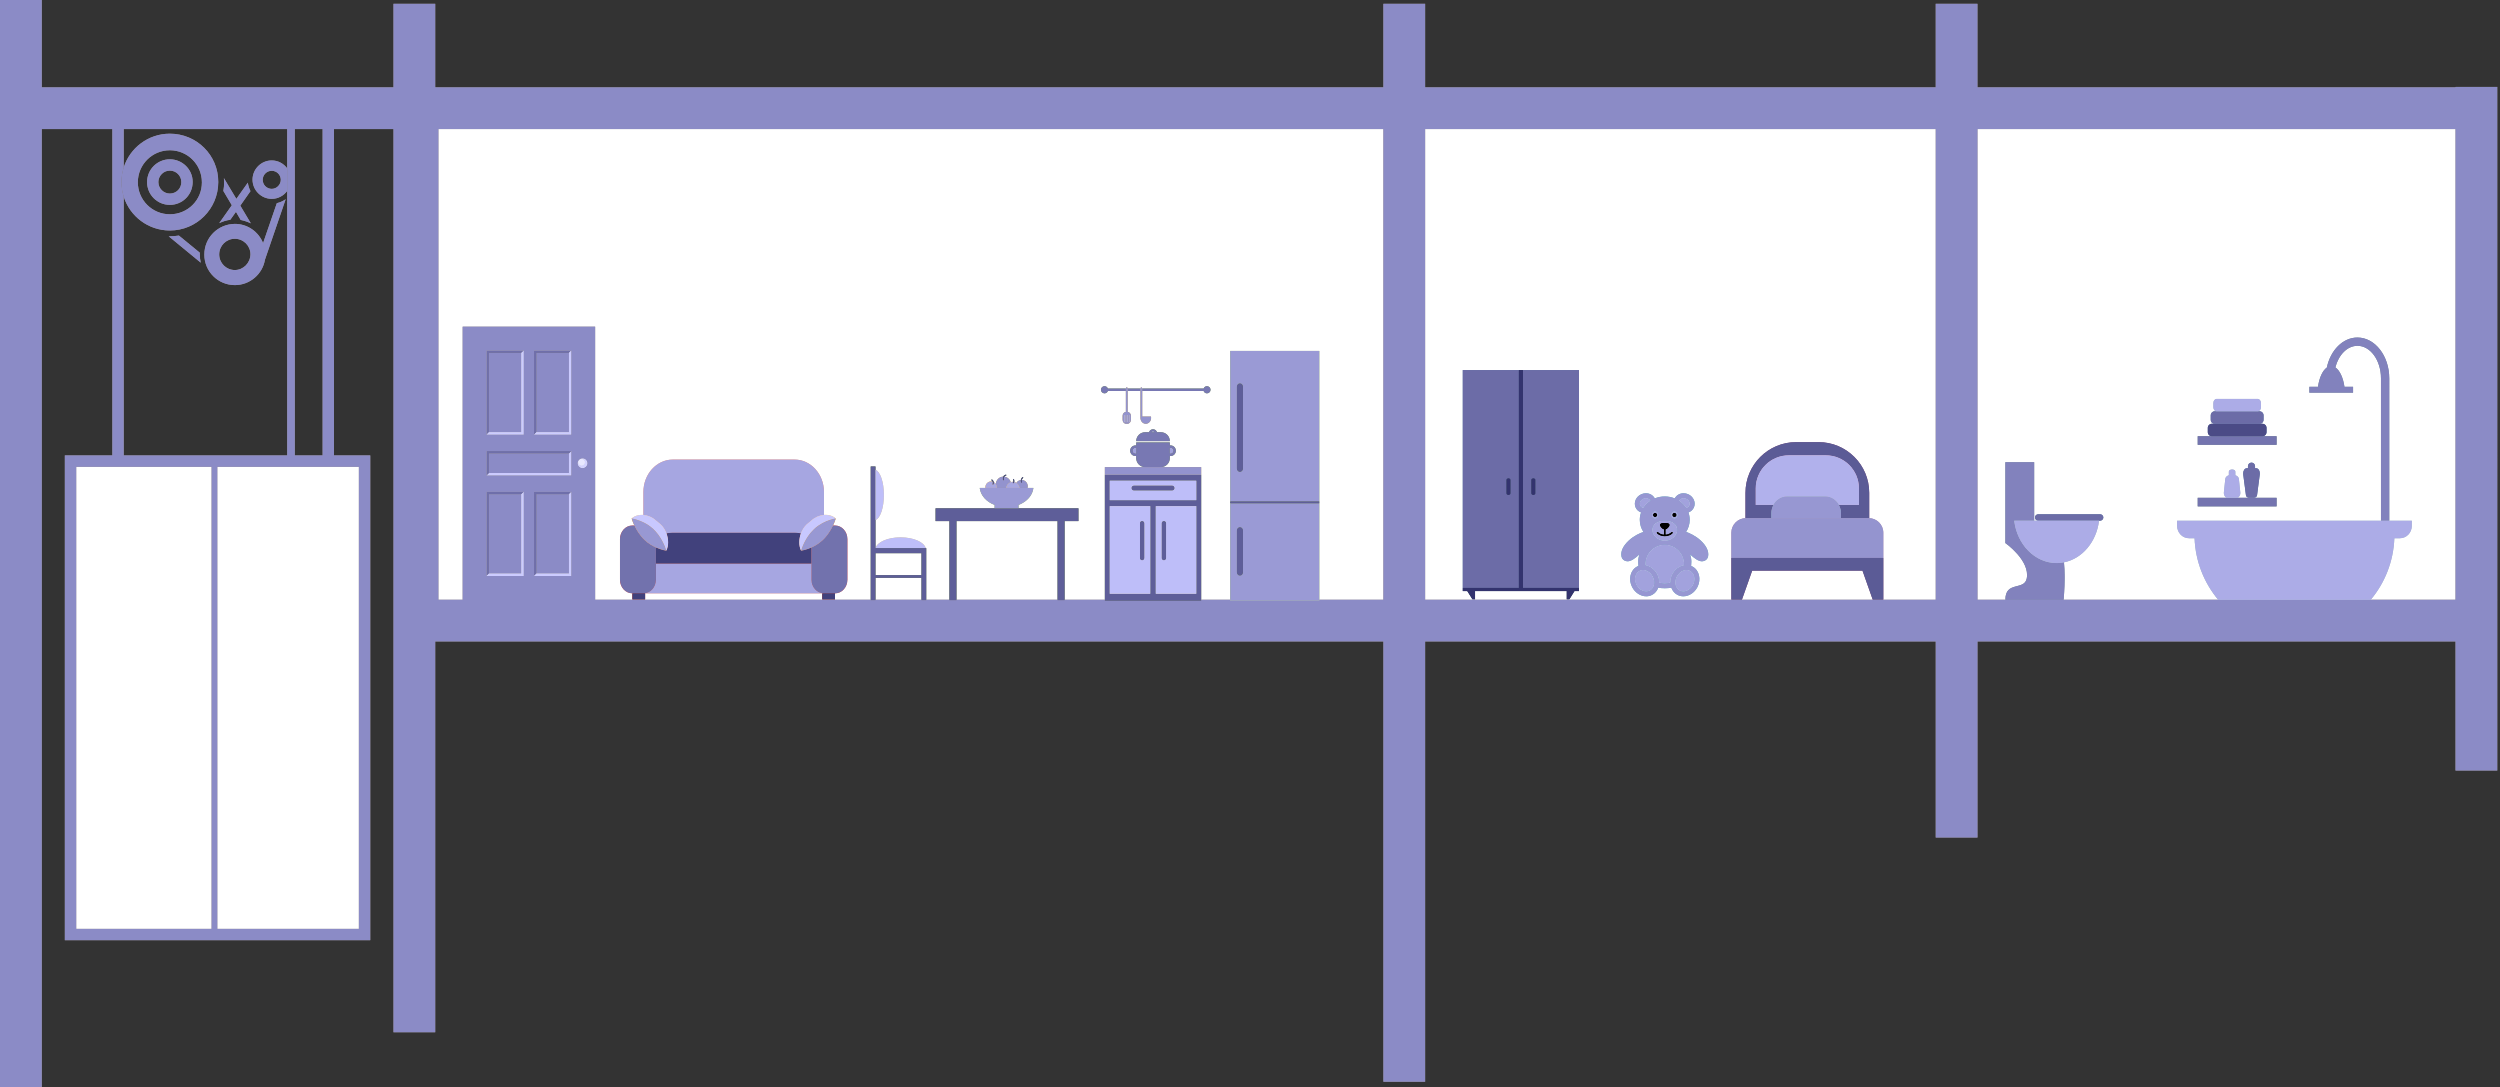<?xml version="1.0" encoding="utf-8"?>
<!-- Generator: Adobe Illustrator 16.0.0, SVG Export Plug-In . SVG Version: 6.00 Build 0)  -->
<!DOCTYPE svg PUBLIC "-//W3C//DTD SVG 1.1//EN" "http://www.w3.org/Graphics/SVG/1.1/DTD/svg11.dtd">
<svg version="1.1" id="Layer_2" xmlns="http://www.w3.org/2000/svg" xmlns:xlink="http://www.w3.org/1999/xlink" x="0px" y="0px"
	 width="658.65px" height="286.457px" viewBox="0 0 658.65 286.457" enable-background="new 0 0 658.65 286.457"
	 xml:space="preserve">
<rect x="0" y="0" width="658.65" height="286.457" fill="#333333" stroke="none"/>
<rect x="19.659" y="120.895" fill="#FFFFFF" width="76" height="125.5"/>
<rect x="110.159" y="25.895" fill="#FFFFFF" width="543.5" height="139"/>
<g>
	<path fill="#D7D7D7" d="M152.185,122.045c0,0.715,0.579,1.297,1.294,1.297c0.714,0,1.294-0.582,1.294-1.297
		s-0.581-1.291-1.294-1.291C152.764,120.754,152.185,121.332,152.185,122.045 M153.224,120.971c0.452,0,0.819,0.369,0.819,0.822
		s-0.368,0.818-0.819,0.818c-0.452,0-0.818-0.365-0.818-0.818S152.772,120.971,153.224,120.971"/>
	<path fill="#EAEAEA" d="M153.224,122.613c0.452,0,0.819-0.367,0.819-0.82s-0.368-0.82-0.819-0.82c-0.452,0-0.818,0.367-0.818,0.82
		S152.772,122.613,153.224,122.613"/>
	<polyline fill="#998F85" points="128.796,151.123 137.366,151.123 137.366,130.205 128.796,130.205 128.796,151.123 	"/>
	<polyline fill="#998F85" points="149.898,130.205 141.326,130.205 141.326,151.123 149.898,151.123 149.898,130.205 	"/>
	<polyline fill="#7B746B" points="128.796,151.123 128.796,130.205 137.366,130.205 137.99,129.582 128.172,129.582 
		128.172,130.205 128.172,151.123 128.172,151.748 128.796,151.123 	"/>
	<polyline fill="#7B746B" points="140.703,151.123 140.703,151.748 141.326,151.123 141.326,130.205 149.898,130.205 
		150.521,129.582 140.703,129.582 140.703,130.205 140.703,151.123 	"/>
	<polyline fill="#D3CFCB" points="137.99,130.205 137.99,129.582 137.366,130.205 137.366,151.123 128.796,151.123 128.172,151.748 
		137.99,151.748 137.99,151.123 137.99,130.205 	"/>
	<polyline fill="#D3CFCB" points="149.898,151.123 141.326,151.123 140.703,151.748 150.521,151.748 150.521,151.123 
		150.521,130.205 150.521,129.582 149.898,130.205 149.898,151.123 	"/>
	<polyline fill="#998F85" points="137.366,92.971 128.796,92.971 128.796,113.893 137.366,113.893 137.366,92.971 	"/>
	<polyline fill="#998F85" points="141.326,113.893 149.898,113.893 149.898,92.971 141.326,92.971 141.326,113.893 	"/>
	<polyline fill="#7B746B" points="128.172,92.346 128.172,92.971 128.172,113.893 128.172,114.512 128.796,113.893 128.796,92.971 
		137.366,92.971 137.99,92.346 128.172,92.346 	"/>
	<polyline fill="#7B746B" points="141.326,92.971 149.898,92.971 150.521,92.346 140.703,92.346 140.703,92.971 140.703,113.893 
		140.703,114.512 141.326,113.893 141.326,92.971 	"/>
	<polyline fill="#D3CFCB" points="137.366,113.893 128.796,113.893 128.172,114.512 137.99,114.512 137.99,113.893 137.99,92.971 
		137.99,92.346 137.366,92.971 137.366,113.893 	"/>
	<polyline fill="#D3CFCB" points="150.521,113.893 150.521,92.971 150.521,92.346 149.898,92.971 149.898,113.893 141.326,113.893 
		140.703,114.512 150.521,114.512 150.521,113.893 	"/>
	<polyline fill="#998F85" points="149.898,119.455 128.796,119.455 128.796,124.641 149.898,124.641 149.898,119.455 	"/>
	<polyline fill="#D3CFCB" points="149.898,124.641 128.796,124.641 128.172,125.266 150.521,125.266 150.521,124.641 
		150.521,119.455 150.521,118.83 149.898,119.455 149.898,124.641 	"/>
	<polyline fill="#7B746B" points="128.172,118.83 128.172,119.455 128.172,124.641 128.172,125.266 128.796,124.641 
		128.796,119.455 149.898,119.455 150.521,118.83 128.172,118.83 	"/>
	<path fill="#998F85" d="M646.93,22.9V23H520.983V1h-11v22H375.466V1h-10.998v22H114.666V1h-11v22H11V0H0v23v136.18v128.045h11
		V159.18V34h18.596v85.977H17.08v127.736h80.468V119.975h-9.553V33.998h15.671v237.967h11V169h249.802v116h10.998V169h134.52v51.652
		h11V169H646.93v34h11V22.9H646.93 M32,47.974c0-1.343,0.21-2.636,0.596-3.853V34h43.071v10.361v5.934v69.682H32.595v-68.15
		C32.21,50.609,32,49.316,32,47.974 M20.079,122.975h35.67v121.738h-35.67V122.975 M94.548,244.713H57.25V122.975h37.298V244.713
		 M84.994,119.975h-7.328V33.998h7.328V119.975 M520.983,158V34H646.93v124h-22.326l-0.033,0.043h-40.145L584.393,158H543.68
		l-0.004,0.041c0,0-7.672,0-15.348,0l0.002-0.041H520.983 M316.464,158v0.277h-25.379V158h-10.603v0.119h-1.86V158h-26.631v0.119
		h-1.863V158h-6.099v0.117h-1.26V158h-12.114v0.117h-1.259V158h-72.599V86.07h-34.902V158H115.5V34h248.968v124h-16.887v0.277
		h-23.463V158H316.464 M150.521,118.83v0.625v5.186v0.627h-22.35v-0.627v-5.186v-0.625H150.521 M140.703,114.512v-0.619V92.971
		v-0.625h9.818v0.625v20.922v0.619H140.703 M150.521,129.582v0.623v20.918v0.625h-9.818v-0.625v-20.918v-0.623H150.521
		 M137.99,151.123v0.625h-9.818v-0.625v-20.918v-0.621h9.818v0.621V151.123 M137.99,92.971v20.922v0.619h-9.818v-0.619V92.971
		v-0.625h9.818V92.971 M153.479,120.754c0.714,0,1.294,0.576,1.294,1.291s-0.581,1.297-1.294,1.297
		c-0.715,0-1.294-0.582-1.294-1.297C152.185,121.332,152.764,120.754,153.479,120.754 M375.466,34h134.52v124h-134.52V34"/>
	<polyline fill="#FD8E6C" points="173.282,140.678 173.231,140.614 173.282,140.678 	"/>
	<polyline fill="#FD8E6C" points="212.97,141.149 213.057,141.026 212.97,141.149 	"/>
	<path fill="#FD8E6C" d="M173.397,137.594l0.669,0.553c0.668,0.623,1.191,1.465,1.531,2.387c0.535-0.107,1.091-0.17,1.662-0.17
		h32.077c0.571,0,1.126,0.062,1.662,0.17c0.338-0.922,0.862-1.764,1.53-2.387l0.669-0.553l0.603-0.498
		c0.902-0.84,2.101-1.344,3.286-1.438v-6.01c0-4.734-3.471-8.572-7.75-8.572h-32.078c-4.277,0-7.75,3.838-7.75,8.572v6.01
		c1.188,0.094,2.385,0.598,3.285,1.438L173.397,137.594"/>
	<polyline fill="#FD8E6C" points="173.621,141.141 173.551,141.043 173.621,141.141 	"/>
	<polyline fill="#FD8E6C" points="213.31,140.682 213.38,140.596 213.31,140.682 	"/>
	<polyline fill="#FD8E6C" points="213.683,140.221 213.692,140.213 213.683,140.221 	"/>
	<path fill="#FD8E6C" d="M217.023,156.316c-1.79,0-3.241-1.604-3.241-3.584v-4.27h-40.966v4.27c0,1.979-1.451,3.584-3.241,3.584
		h0.389v0.004h46.668v-0.004H217.023"/>
	<polyline fill="#BB1900" points="174.682,142.94 174.611,142.797 174.682,142.94 	"/>
	<polyline fill="#BB1900" points="211.559,143.708 211.607,143.594 211.559,143.708 	"/>
	<polyline fill="#BB1900" points="211.455,143.953 211.432,144.01 211.455,143.953 	"/>
	<polyline fill="#BB1900" points="174.462,142.514 174.383,142.37 174.462,142.514 	"/>
	<polyline fill="#BB1900" points="211.909,142.948 211.987,142.793 211.909,142.948 	"/>
	<polyline fill="#BB1900" points="212.13,142.522 212.217,142.362 212.13,142.522 	"/>
	<polyline fill="#BB1900" points="174.211,142.065 174.13,141.928 174.211,142.065 	"/>
	<polyline fill="#BB1900" points="212.379,142.075 212.472,141.918 212.379,142.075 	"/>
	<polyline fill="#BB1900" points="175.138,143.949 175.172,144.035 175.138,143.949 	"/>
	<polyline fill="#BB1900" points="212.659,141.614 212.753,141.471 212.659,141.614 	"/>
	<polyline fill="#BB1900" points="173.932,141.608 173.851,141.483 173.932,141.608 	"/>
	<polyline fill="#BB1900" points="211.719,143.348 211.784,143.208 211.719,143.348 	"/>
	<polyline fill="#BB1900" points="175.039,143.715 174.988,143.594 175.039,143.715 	"/>
	<polyline fill="#BB1900" points="174.875,143.344 174.812,143.209 174.875,143.344 	"/>
	<path fill="#BB1900" d="M211.052,145.088l0.018-0.059l-0.038,0.016c-0.638-1.326-0.58-3.023-0.033-4.513
		c-0.536-0.107-1.091-0.168-1.662-0.168h-32.077c-0.57,0-1.126,0.061-1.662,0.168c0.547,1.488,0.604,3.188-0.033,4.513l-0.039-0.016
		l0.017,0.059c0,0-1.209-0.164-2.727-0.844v4.219h40.966v-4.219C212.262,144.924,211.052,145.088,211.052,145.088"/>
	<path fill="#F34536" d="M169.574,156.316c1.79,0,3.241-1.604,3.241-3.584v-4.27v-4.219c-0.938-0.418-1.993-1.033-2.956-1.929
		c-1.305-1.215-2.179-2.702-2.721-3.856h-0.556c-1.79,0-3.241,1.605-3.241,3.586v10.687c0,1.979,1.451,3.584,3.241,3.584h0.022
		H169.574"/>
	<path fill="#F34536" d="M220.012,138.459h-0.557c-0.542,1.154-1.415,2.643-2.72,3.856c-0.962,0.896-2.018,1.509-2.954,1.929v4.219
		v4.27c0,1.979,1.451,3.584,3.241,3.584h2.966h0.023c1.789,0,3.239-1.604,3.239-3.584v-10.687
		C223.252,140.062,221.802,138.459,220.012,138.459"/>
	<path fill="#FFC860" d="M166.663,136.641l0.093,0.02l0.081,0.016l0.161,0.037l0.062,0.014l0.228,0.059l0.037,0.01
		c0.094,0.023,0.192,0.053,0.297,0.084h0.003c1.151,0.34,2.935,1.055,4.479,2.492c0.421,0.393,0.794,0.814,1.129,1.243l0.051,0.064
		c0.094,0.121,0.183,0.244,0.271,0.365l0.069,0.098c0.08,0.115,0.156,0.23,0.23,0.344l0.081,0.123
		c0.068,0.107,0.134,0.215,0.197,0.322l0.081,0.137c0.061,0.104,0.117,0.203,0.172,0.305l0.079,0.145
		c0.053,0.096,0.103,0.189,0.149,0.283l0.072,0.143c0.045,0.094,0.089,0.182,0.13,0.27l0.062,0.135l0.113,0.25l0.052,0.121
		l0.1,0.234l0.033,0.086c0.201,0.502,0.314,0.863,0.354,0.994l0.039,0.018c0.637-1.326,0.58-3.025,0.033-4.513
		c-0.338-0.922-0.862-1.764-1.531-2.387l-0.669-0.553l-0.604-0.498c-0.9-0.84-2.098-1.344-3.284-1.438
		c-1.127-0.09-2.243,0.189-3.089,0.928l0.007,0.012l0.111,0.02l0.031,0.006L166.663,136.641"/>
	<path fill="#F29000" d="M169.86,142.315c0.963,0.896,2.018,1.511,2.956,1.931c1.518,0.678,2.727,0.844,2.727,0.844l-0.017-0.061
		c-0.039-0.131-0.152-0.492-0.354-0.994l-0.033-0.086l-0.1-0.234l-0.052-0.121l-0.113-0.25l-0.062-0.135
		c-0.041-0.088-0.085-0.178-0.13-0.27l-0.072-0.143c-0.047-0.094-0.097-0.188-0.149-0.283l-0.079-0.145
		c-0.055-0.102-0.111-0.201-0.172-0.305l-0.081-0.137c-0.063-0.107-0.129-0.215-0.197-0.322l-0.081-0.123
		c-0.074-0.113-0.15-0.229-0.23-0.344l-0.07-0.098c-0.087-0.121-0.176-0.244-0.27-0.365l-0.051-0.064
		c-0.335-0.428-0.708-0.85-1.129-1.243c-1.544-1.438-3.327-2.152-4.479-2.492h-0.003c-0.104-0.031-0.203-0.061-0.297-0.084
		l-0.037-0.01l-0.228-0.059l-0.062-0.014l-0.161-0.037l-0.081-0.016l-0.093-0.02l-0.093-0.018l-0.031-0.008l-0.122-0.02
		c0,0,0.217,0.787,0.723,1.863C167.681,139.613,168.554,141.102,169.86,142.315"/>
	<path fill="#FFC860" d="M213.198,137.594l-0.669,0.553c-0.668,0.623-1.192,1.465-1.53,2.387c-0.547,1.488-0.604,3.188,0.033,4.513
		l0.038-0.018c0.039-0.133,0.156-0.504,0.363-1.02l0.022-0.057l0.104-0.248l0.047-0.111l0.111-0.246l0.065-0.143l0.125-0.26
		l0.078-0.152c0.045-0.09,0.093-0.182,0.143-0.271l0.087-0.16c0.053-0.096,0.106-0.189,0.163-0.287l0.094-0.156
		c0.061-0.102,0.123-0.201,0.187-0.305l0.094-0.143c0.07-0.107,0.143-0.215,0.218-0.322l0.088-0.123
		c0.082-0.113,0.165-0.229,0.253-0.344l0.068-0.086c0.099-0.127,0.198-0.25,0.305-0.375l0.008-0.008
		c0.248-0.291,0.514-0.574,0.803-0.844c1.388-1.293,2.968-2,4.11-2.377l0.008-0.004c0.118-0.037,0.229-0.072,0.337-0.104l0.031-0.01
		c0.098-0.029,0.188-0.055,0.274-0.078l0.058-0.016l0.214-0.053l0.074-0.02l0.15-0.033l0.089-0.02l0.087-0.018l0.099-0.02
		l0.027-0.006l0.113-0.018l0.007-0.012c-0.845-0.738-1.962-1.02-3.088-0.93c-1.187,0.096-2.384,0.6-3.286,1.438L213.198,137.594"/>
	<path fill="#F29000" d="M219.928,136.641l-0.087,0.018l-0.089,0.02l-0.15,0.033l-0.074,0.02l-0.214,0.053l-0.058,0.016
		c-0.087,0.023-0.178,0.049-0.274,0.078l-0.031,0.01c-0.106,0.031-0.219,0.066-0.337,0.105l-0.008,0.002
		c-1.143,0.377-2.723,1.084-4.11,2.377c-0.289,0.27-0.555,0.553-0.803,0.844l-0.008,0.008c-0.105,0.125-0.206,0.249-0.305,0.375
		l-0.068,0.086c-0.088,0.115-0.171,0.23-0.253,0.344l-0.088,0.123c-0.075,0.107-0.146,0.215-0.218,0.322l-0.094,0.145
		c-0.063,0.102-0.126,0.201-0.187,0.303l-0.094,0.156c-0.056,0.098-0.109,0.191-0.163,0.287l-0.087,0.16
		c-0.049,0.092-0.097,0.182-0.143,0.271l-0.078,0.154l-0.125,0.258l-0.065,0.143l-0.111,0.246l-0.047,0.111l-0.104,0.248
		l-0.022,0.057c-0.207,0.516-0.324,0.887-0.363,1.021l-0.017,0.059c0,0,1.21-0.166,2.729-0.846c0.938-0.418,1.992-1.033,2.954-1.929
		c1.305-1.213,2.179-2.7,2.72-3.854c0.504-1.076,0.721-1.863,0.721-1.863l-0.123,0.021l-0.027,0.004L219.928,136.641"/>
	<polyline fill="#BB1900" points="169.574,156.316 166.607,156.316 166.607,157.932 169.963,157.932 169.963,156.32 
		169.963,156.316 169.574,156.316 	"/>
	<polyline fill="#BB1900" points="217.023,156.316 216.631,156.316 216.631,156.32 216.631,157.932 219.989,157.932 
		219.989,156.316 217.023,156.316 	"/>
	<polyline fill="#597237" points="284.129,137.287 284.129,133.918 246.483,133.918 246.483,137.287 250.128,137.287 250.128,158 
		250.128,158.119 251.991,158.119 251.991,158 251.991,137.287 278.622,137.287 278.622,158 278.622,158.119 280.482,158.119 
		280.482,158 280.482,137.287 284.129,137.287 	"/>
	<path fill="#DCC581" d="M243.891,144.41c-0.442-1.605-3.233-2.841-6.618-2.841s-6.173,1.234-6.616,2.841h12.112H243.891"/>
	<path fill="#DCC581" d="M230.656,123.777v13.236c1.25-0.445,2.216-3.229,2.216-6.617
		C232.872,127.01,231.906,124.221,230.656,123.777"/>
	<path fill="#597237" d="M243.959,144.41h-0.066h-1.122h-12.112h-0.002v-21.508h-1.259V158v0.117h1.259V158v-5.775h12.114V158v0.117
		h1.26V158v-13.59H243.959 M230.655,151.525v-5.777h12.114v5.777H230.655"/>
	<path fill="#B49952" d="M268.617,128.559h2.093c0.034-0.133,0.06-0.268,0.062-0.41c0.013-0.914-0.683-1.664-1.56-1.705
		c-0.078,0.307,0.047,0.525,0.058,0.541l-0.04,0.188l-0.072,0.021l-0.109-0.062c-0.003-0.004-0.174-0.285-0.108-0.674
		c-0.488,0.062-0.91,0.342-1.168,0.748C268.23,127.494,268.549,127.982,268.617,128.559"/>
	<path fill="#B49952" d="M262.616,128.559h2.447c0.087-0.725,0.572-1.312,1.223-1.531c-0.231-0.766-0.87-1.336-1.661-1.441
		l-0.043,0.047c-0.188,0.324-0.088,0.758-0.086,0.762l-0.096,0.166l-0.028,0.002l-0.126-0.102c-0.005-0.021-0.108-0.488,0.087-0.896
		c-1.051,0.018-1.904,0.859-1.981,1.936c0.179,0.26,0.285,0.578,0.279,0.922L262.616,128.559"/>
	<path fill="#F1A51C" d="M265.063,128.559h3.554c-0.068-0.576-0.388-1.064-0.847-1.354c-0.169-0.107-0.354-0.189-0.555-0.234
		c-0.06,0.264-0.225,0.342-0.236,0.346l-0.048,0.014l-0.121-0.082l0.062-0.178c0.006-0.004,0.052-0.039,0.081-0.131l-0.089-0.01
		c-0.204-0.004-0.396,0.037-0.58,0.098C265.635,127.246,265.151,127.834,265.063,128.559"/>
	<path fill="#F1A51C" d="M262.616,128.559l0.015-0.139c0.006-0.344-0.102-0.662-0.279-0.922c-0.137-0.199-0.315-0.359-0.524-0.477
		c0.062,0.35-0.112,0.604-0.116,0.607l-0.107,0.051l-0.077-0.021l-0.027-0.188c0.022-0.035,0.167-0.27,0.006-0.582
		c-0.117-0.033-0.239-0.055-0.367-0.057c-0.839-0.014-1.527,0.682-1.539,1.547l0.015,0.18H262.616"/>
	<path fill="#49602C" d="M264.246,126.461l0.126,0.102l0.028-0.002l0.096-0.166c-0.002-0.004-0.102-0.438,0.086-0.762l0.043-0.047
		c0.1-0.135,0.237-0.236,0.434-0.285l0.096-0.162l-0.157-0.102c-0.289,0.072-0.504,0.229-0.638,0.457l-0.026,0.068
		C264.136,125.971,264.241,126.439,264.246,126.461"/>
	<path fill="#49602C" d="M269.048,127.131l0.109,0.061l0.072-0.021l0.04-0.188c-0.011-0.016-0.136-0.234-0.058-0.541
		c0.042-0.162,0.139-0.35,0.347-0.545l0.01-0.188l-0.188-0.01c-0.283,0.266-0.402,0.529-0.441,0.758
		C268.874,126.844,269.045,127.127,269.048,127.131"/>
	<path fill="#49602C" d="M266.875,127.07l-0.062,0.176l0.121,0.082l0.048-0.012c0.012-0.006,0.177-0.084,0.236-0.346
		c0.037-0.162,0.034-0.391-0.068-0.713l-0.166-0.088l-0.083,0.17c0.101,0.314,0.09,0.494,0.056,0.6
		C266.927,127.029,266.881,127.066,266.875,127.07"/>
	<path fill="#49602C" d="M261.498,127.471l0.027,0.188l0.077,0.021l0.107-0.051c0.004-0.004,0.18-0.26,0.116-0.607
		c-0.037-0.207-0.158-0.447-0.45-0.689l-0.187,0.021l0.021,0.189c0.146,0.121,0.237,0.236,0.293,0.346
		C261.665,127.203,261.52,127.436,261.498,127.471"/>
	<path fill="#8CB952" d="M268.617,128.559h-3.554h-2.447h-3.005h-1.493c0.214,1.979,1.761,3.654,3.938,4.49h-0.027v0.828h6.321
		v-0.828h-0.026c2.177-0.836,3.725-2.514,3.94-4.49h-1.555H268.617"/>
	<path fill="#8CB952" d="M347.581,92.453h-23.463v39.637h23.463V92.453 M327.471,123.445c0,0.482-0.354,0.875-0.797,0.875
		c-0.442,0-0.798-0.393-0.798-0.875v-21.562c0-0.48,0.354-0.873,0.798-0.873c0.439,0,0.797,0.393,0.797,0.873V123.445"/>
	<path fill="#8CB952" d="M347.581,158.277V158v-25.391h-23.463V158v0.277H347.581 M325.877,139.77c0-0.48,0.354-0.873,0.799-0.873
		c0.438,0,0.797,0.393,0.797,0.873v11c0,0.482-0.355,0.873-0.797,0.873c-0.443,0-0.799-0.391-0.799-0.873V139.77"/>
	<path fill="#597237" d="M326.676,101.01c-0.445,0-0.799,0.393-0.799,0.873v21.562c0,0.482,0.355,0.875,0.799,0.875
		c0.441,0,0.797-0.393,0.797-0.875v-21.562C327.471,101.402,327.114,101.01,326.676,101.01"/>
	<path fill="#597237" d="M326.676,151.643c0.441,0,0.797-0.391,0.797-0.873v-11c0-0.48-0.357-0.873-0.797-0.873
		c-0.445,0-0.799,0.393-0.799,0.873v11C325.877,151.252,326.232,151.643,326.676,151.643"/>
	<polyline fill="#597237" points="324.118,132.09 324.118,132.609 347.581,132.609 347.581,132.09 324.118,132.09 	"/>
	<path fill="#597237" d="M291.085,125.08V158v0.277h25.379V158v-32.92H291.085 M304.491,156.443V133.34h10.692v23.104H304.491
		 M292.362,126.635h22.822v5.146h-22.822V126.635 M292.362,133.34h10.693v23.104h-10.693V133.34"/>
	<path fill="#DCC581" d="M315.184,126.635h-22.822v5.146h22.822V126.635 M308.79,129.209h-10.033c-0.346,0-0.629-0.277-0.629-0.627
		s0.283-0.629,0.629-0.629h10.033c0.352,0,0.629,0.279,0.629,0.629S309.141,129.209,308.79,129.209"/>
	<path fill="#DCC581" d="M303.055,133.34h-10.693v23.104h10.693V133.34 M301.461,147.023c0,0.311-0.251,0.561-0.562,0.561
		s-0.558-0.25-0.558-0.561v-9.176c0-0.307,0.247-0.559,0.558-0.559c0.312,0,0.562,0.252,0.562,0.559V147.023"/>
	<path fill="#DCC581" d="M304.491,133.34v23.104h10.692V133.34H304.491 M307.206,147.023c0,0.311-0.25,0.561-0.561,0.561
		c-0.312,0-0.562-0.25-0.562-0.561v-9.176c0-0.307,0.249-0.559,0.562-0.559c0.311,0,0.561,0.252,0.561,0.559V147.023"/>
	<path fill="#597237" d="M300.899,137.289c-0.311,0-0.558,0.252-0.558,0.561v9.176c0,0.311,0.247,0.561,0.558,0.561
		s0.562-0.25,0.562-0.561v-9.176C301.461,137.541,301.211,137.289,300.899,137.289"/>
	<path fill="#597237" d="M306.645,137.289c-0.312,0-0.562,0.252-0.562,0.561v9.176c0,0.311,0.249,0.561,0.562,0.561
		c0.311,0,0.561-0.25,0.561-0.561v-9.176C307.206,137.541,306.956,137.289,306.645,137.289"/>
	<path fill="#597237" d="M308.79,127.953h-10.033c-0.346,0-0.629,0.281-0.629,0.629c0,0.35,0.283,0.627,0.629,0.627h10.033
		c0.353,0,0.629-0.277,0.629-0.627C309.419,128.234,309.14,127.953,308.79,127.953"/>
	<path fill="#6E9048" d="M305.847,113.871h-1.023c-0.144-0.451-0.553-0.785-1.052-0.785c-0.497,0-0.906,0.334-1.05,0.785h-1.021
		c-1.302,0-2.354,1.057-2.354,2.354h8.854C308.201,114.924,307.146,113.871,305.847,113.871 M303.772,113.639
		c0.185,0,0.341,0.094,0.443,0.232h-0.888C303.431,113.732,303.587,113.639,303.772,113.639"/>
	<path fill="#6E9048" d="M308.396,117.348H308.2v-0.787h-8.854v0.787h-0.198c-0.771,0-1.399,0.627-1.399,1.398s0.628,1.4,1.399,1.4
		h0.198v0.561c0,1.303,1.054,2.354,2.354,2.354h4.146c1.3,0,2.354-1.057,2.354-2.354v-0.561h0.196c0.771,0,1.4-0.627,1.398-1.4
		C309.796,117.977,309.167,117.348,308.396,117.348 M299.149,119.477c-0.403,0-0.729-0.326-0.729-0.729
		c0-0.4,0.328-0.729,0.729-0.729h0.197v1.457H299.149 M308.397,119.477H308.2v-1.457h0.197c0.403,0,0.729,0.33,0.729,0.729
		C309.126,119.15,308.801,119.477,308.397,119.477"/>
	<polyline fill="#B49952" points="316.464,123.062 291.085,123.062 291.085,125.08 316.464,125.08 316.464,123.062 	"/>
	<polyline fill="#6E9048" points="300.464,102.357 297.093,102.357 297.093,103.016 300.463,103.016 300.463,102.363 
		300.464,102.357 	"/>
	<path fill="#6E9048" d="M291.879,102.357c-0.135-0.357-0.474-0.615-0.88-0.615c-0.521,0-0.944,0.424-0.944,0.945
		s0.423,0.945,0.944,0.945c0.406,0,0.745-0.258,0.88-0.617h4.738v-0.658H291.879"/>
	<path fill="#6E9048" d="M317.984,101.742c-0.421,0-0.767,0.279-0.889,0.66v-0.045h-16.162l0.001,0.006v0.652h16.16v-0.043
		c0.122,0.381,0.467,0.66,0.889,0.66c0.521,0,0.946-0.424,0.946-0.945S318.507,101.742,317.984,101.742"/>
	<path fill="#B49952" d="M297.093,102.311c0-0.145-0.104-0.26-0.236-0.26s-0.238,0.115-0.238,0.26v0.047v0.658v5.502
		c-0.477,0.053-0.854,0.482-0.854,1.023v1.07c0,0.578,0.424,1.049,0.944,1.049h0.293c0.524,0,0.949-0.471,0.949-1.049v-1.07
		c0-0.541-0.377-0.971-0.855-1.023v-5.502v-0.658v-0.047 M296.319,111.189l-0.093,0.08l-0.092-0.08v-1.799l0.092-0.078l0.093,0.078
		V111.189 M296.74,111.189l-0.093,0.08l-0.09-0.08v-1.799l0.09-0.078l0.093,0.078V111.189 M297.407,109.391l0.088-0.078l0.093,0.078
		v1.799l-0.093,0.08l-0.088-0.08V109.391 M297.166,109.391v1.799l-0.092,0.08l-0.093-0.08v-1.799l0.093-0.078L297.166,109.391"/>
	<path fill="#B49952" d="M300.934,102.357c-0.002-0.162-0.104-0.295-0.235-0.295c-0.13,0-0.232,0.133-0.235,0.295l-0.001,0.006
		v0.652v7.055l-0.002,0.02c0,0.863,0.628,1.559,1.404,1.559c0.772,0,1.402-0.688,1.402-1.559c0-0.117-0.019-0.232-0.038-0.348
		h-2.294v-6.727v-0.652L300.934,102.357"/>
	<path fill="#778F93" d="M543.678,158.041l0.004-0.043c0.047-0.502,0.516-5.646,0.092-9.848c-0.633,0.127-1.281,0.199-1.945,0.199
		c-5.713,0-10.424-4.865-11.178-11.174h5.273v-15.404h-7.596v21.307h0.012c0.119,0.084,6.518,4.626,5.627,9.304
		c-0.623,3.273-5.629,0.617-5.635,5.617l-0.004,0.041C536.007,158.041,543.678,158.041,543.678,158.041"/>
	<path fill="#55789D" d="M553.298,137.176c0.467,0,0.85-0.379,0.85-0.848s-0.383-0.844-0.85-0.844h-16.312
		c-0.469,0-0.848,0.375-0.848,0.844s0.381,0.848,0.848,0.848h16.021H553.298"/>
	<path fill="#A0BABC" d="M553.009,137.176h-16.021h-1.062h-5.273c0.754,6.309,5.465,11.174,11.178,11.174
		c0.664,0,1.312-0.072,1.945-0.197C548.583,147.193,552.343,142.752,553.009,137.176"/>
	<path fill="#778F93" d="M629.473,99.67c0-5.926-3.764-10.748-8.381-10.748c-3.854,0-7.096,3.357-8.066,7.912
		c-1.117,0.787-1.992,2.682-2.33,5.066h-2.273v1.551h11.516V101.9h-2.271c-0.346-2.432-1.25-4.346-2.398-5.104
		c0.855-3.312,3.145-5.689,5.83-5.689c3.416,0,6.191,3.84,6.191,8.562v37.523h2.186V99.67"/>
	<path fill="#A0BABC" d="M632.272,141.803c1.74,0,3.141-1.461,3.141-3.262v-1.348h-5.938h-2.188h-53.705v1.348
		c0,1.801,1.406,3.262,3.141,3.262h1.455c0.238,6.166,2.539,11.789,6.215,16.195l0.033,0.043h40.145l0.033-0.043
		c3.676-4.406,5.975-10.027,6.215-16.195H632.272"/>
	<path fill="#55789D" d="M591.009,125.064l0.709,5.406c0.053,0.371,0.393,0.656,0.766,0.656h1.396c0.371,0,0.713-0.285,0.766-0.656
		l0.709-5.406c0.123-0.902-0.299-1.707-0.953-1.707h-0.307l0.023-0.111v-0.43c0-0.52-0.42-0.938-0.938-0.938
		c-0.516,0-0.936,0.418-0.936,0.938v0.43l0.021,0.111h-0.307C591.309,123.357,590.889,124.164,591.009,125.064"/>
	<polyline fill="#6A8184" points="599.792,131.152 589.571,131.152 586.563,131.152 579.01,131.152 579.01,133.41 599.792,133.41 
		599.792,131.152 	"/>
	<polyline fill="#6A8184" points="599.792,114.928 596.055,114.928 582.745,114.928 579.01,114.928 579.01,117.186 599.792,117.186 
		599.792,114.928 	"/>
	<path fill="#385388" d="M597.137,113.846v-1.113c0-0.598-0.484-1.082-1.082-1.082h-0.668h-11.973h-0.67
		c-0.598,0-1.078,0.484-1.078,1.082v1.113c0,0.6,0.48,1.082,1.078,1.082h13.311C596.653,114.928,597.137,114.445,597.137,113.846"/>
	<path fill="#55789D" d="M596.36,110.57v-1.115c0-0.596-0.438-1.08-0.973-1.08h-11.973c-0.537,0-0.975,0.484-0.975,1.08v1.115
		c0,0.6,0.438,1.08,0.975,1.08h11.973C595.927,111.65,596.36,111.168,596.36,110.57"/>
	<path fill="#A0BABC" d="M584.009,108.375h10.789c0.482,0,0.879-0.484,0.879-1.084l-0.002-1.111c0-0.598-0.395-1.082-0.877-1.082
		h-10.789c-0.482,0-0.877,0.484-0.877,1.082v1.111C583.132,107.889,583.524,108.375,584.009,108.375"/>
	<path fill="#A0BABC" d="M590.233,129.734l-0.379-3.582c-0.045-0.438-0.43-0.793-0.93-0.941v-0.961c0-0.312-0.383-0.562-0.859-0.562
		c-0.475,0-0.857,0.254-0.857,0.562v0.961c-0.502,0.148-0.881,0.508-0.928,0.941l-0.379,3.582c-0.061,0.572,0.207,1.098,0.662,1.418
		h3.008C590.028,130.832,590.296,130.307,590.233,129.734"/>
	<path fill="#5FB7B7" d="M444.218,140.139c0.604-0.932,0.957-2.021,0.957-3.189c0-0.68-0.121-1.33-0.338-1.941
		c0.639-0.23,1.158-0.695,1.436-1.312c0.576-1.297-0.098-2.861-1.504-3.486c-0.389-0.174-0.795-0.264-1.213-0.264
		c-1.002,0-1.9,0.531-2.328,1.363c-0.807-0.33-1.695-0.516-2.631-0.516c-0.939,0-1.826,0.186-2.631,0.516
		c-0.43-0.832-1.326-1.363-2.33-1.363c-0.416,0-0.824,0.09-1.213,0.262c-0.67,0.299-1.197,0.816-1.482,1.461
		c-0.299,0.668-0.305,1.389-0.02,2.027c0.27,0.613,0.797,1.078,1.436,1.312c-0.219,0.611-0.338,1.264-0.338,1.941
		c0,1.168,0.35,2.26,0.955,3.189c-0.846,0.293-2.455,0.973-3.85,2.272c-1.512,1.404-2.166,2.845-1.945,4.123
		c0.09,0.516,0.463,1.225,1.5,1.342c0.9,0.102,2.109-0.754,3.229-1.801c-0.199,0.617-0.312,1.258-0.312,1.908
		c0,0.385,0.021,0.756,0.059,1.117c-0.113,0.045-0.227,0.096-0.334,0.152c-1.803,0.953-2.383,3.402-1.293,5.465
		c0.77,1.449,2.215,2.389,3.688,2.389c0.553,0,1.074-0.129,1.557-0.383c0.766-0.404,1.309-1.08,1.598-1.881
		c0.535,0.092,1.111,0.143,1.732,0.143s1.197-0.051,1.73-0.143c0.291,0.801,0.832,1.477,1.6,1.881
		c0.479,0.254,1.004,0.383,1.557,0.383c1.475,0,2.92-0.938,3.688-2.389c1.088-2.062,0.508-4.514-1.293-5.465
		c-0.109-0.061-0.225-0.107-0.336-0.152c0.039-0.361,0.059-0.732,0.059-1.117c0-0.65-0.111-1.291-0.312-1.908
		c1.115,1.047,2.322,1.9,3.229,1.801c1.037-0.117,1.412-0.826,1.5-1.342c0.215-1.277-0.441-2.719-1.951-4.123
		C446.673,141.112,445.065,140.432,444.218,140.139 M443.555,131.219c0.236,0,0.473,0.051,0.695,0.15
		c0.766,0.342,1.146,1.15,0.855,1.809c-0.148,0.336-0.453,0.576-0.832,0.674c-0.48-0.771-1.141-1.438-1.922-1.949
		C442.565,131.48,443.018,131.219,443.555,131.219 M441.143,134.719c0.469,0,0.85,0.428,0.85,0.955s-0.381,0.955-0.85,0.955
		s-0.85-0.428-0.85-0.955S440.675,134.719,441.143,134.719 M438.6,137.188c2.137,0,3.285,0.998,3.285,2.463
		c0,0.529-0.195,1.043-0.525,1.489c-0.238,0.32-0.545,0.605-0.906,0.826c-0.527,0.328-1.17,0.527-1.855,0.527
		c-0.689,0-1.328-0.199-1.857-0.527c-0.357-0.223-0.668-0.506-0.902-0.826c-0.332-0.445-0.525-0.959-0.525-1.489
		C435.311,138.186,436.458,137.188,438.6,137.188 M436.052,134.719c0.469,0,0.85,0.428,0.85,0.955s-0.381,0.955-0.85,0.955
		c-0.471,0-0.852-0.426-0.852-0.955C435.2,135.146,435.583,134.719,436.052,134.719 M432.913,133.852
		c-0.377-0.098-0.68-0.338-0.83-0.676c-0.137-0.305-0.131-0.658,0.02-0.99c0.158-0.355,0.457-0.645,0.84-0.816
		c0.227-0.1,0.457-0.148,0.693-0.148c0.539,0,0.994,0.262,1.203,0.684C434.055,132.416,433.399,133.08,432.913,133.852
		 M435.632,154.521c-0.193,0.461-0.521,0.842-0.959,1.076c-0.295,0.156-0.619,0.234-0.961,0.234c-1.008,0-2.014-0.672-2.562-1.711
		c-0.758-1.43-0.424-3.096,0.738-3.729l0.021-0.016c0.293-0.154,0.617-0.232,0.961-0.232c0.312,0,0.629,0.062,0.928,0.188
		c0.662,0.268,1.256,0.809,1.635,1.521c0.174,0.33,0.287,0.672,0.35,1.01C435.889,153.453,435.837,154.033,435.632,154.521
		 M440.634,151.26c-0.381,0.721-0.557,1.49-0.543,2.229c-0.475,0.145-0.975,0.225-1.494,0.225c-0.521,0-1.021-0.08-1.492-0.227
		c0.01-0.734-0.162-1.506-0.545-2.229c-0.654-1.238-1.807-2.104-3.045-2.326c-0.006-0.104-0.012-0.209-0.012-0.311
		c0-2.812,2.279-5.095,5.094-5.095c2.812,0,5.094,2.279,5.094,5.095c0,0.104-0.004,0.209-0.012,0.311
		C442.44,149.158,441.286,150.02,440.634,151.26 M445.303,150.393c1.164,0.635,1.496,2.299,0.74,3.73
		c-0.551,1.039-1.557,1.711-2.562,1.711c-0.342,0-0.666-0.08-0.959-0.234c-0.443-0.232-0.768-0.615-0.959-1.076
		c-0.205-0.488-0.262-1.068-0.154-1.66c0.062-0.338,0.178-0.68,0.352-1.008c0.379-0.715,0.975-1.256,1.635-1.523
		c0.299-0.121,0.613-0.188,0.926-0.188c0.344,0,0.666,0.08,0.961,0.234L445.303,150.393"/>
	<path d="M436.7,140.649c0.277,0.236,0.896,0.631,1.896,0.631c1.002,0,1.621-0.395,1.896-0.631c0.107-0.092,0.168-0.162,0.178-0.17
		c0.072-0.092,0.062-0.225-0.029-0.299l-0.299,0.027c-0.01,0.012-0.104,0.122-0.291,0.247c-0.246,0.164-0.652,0.355-1.244,0.395
		v-0.709v-0.668c0.238-0.051,0.463-0.186,0.646-0.408l0.188-0.223c0.473-0.574,0.197-1.043-0.607-1.043h-0.867
		c-0.809,0-1.082,0.469-0.611,1.043l0.186,0.223c0.186,0.225,0.408,0.357,0.646,0.408v0.67v0.708
		c-0.59-0.037-0.996-0.229-1.242-0.395c-0.188-0.125-0.281-0.235-0.291-0.245l-0.299-0.029c-0.09,0.075-0.104,0.208-0.029,0.299
		C436.532,140.487,436.591,140.557,436.7,140.649"/>
	<path d="M436.052,136.207c0.293,0,0.529-0.238,0.529-0.531s-0.236-0.531-0.529-0.531c-0.295,0-0.531,0.238-0.531,0.531
		S435.757,136.207,436.052,136.207"/>
	<path d="M441.143,136.207c0.293,0,0.531-0.238,0.531-0.531s-0.238-0.531-0.531-0.531s-0.531,0.238-0.531,0.531
		S440.85,136.207,441.143,136.207"/>
	<path fill="#854B72" d="M466.677,135.158c0-0.775,0.211-1.496,0.555-2.131h-4.672v-4.354c0-4.818,3.904-8.723,8.721-8.723h9.766
		c4.812,0,8.721,3.904,8.721,8.723v4.354h-5.301c0.344,0.635,0.555,1.355,0.555,2.131v1.348h7.326h0.119l-0.002-6.67
		c0-7.377-5.98-13.357-13.357-13.357h-5.889c-7.377,0-13.357,5.98-13.357,13.357v6.67h0.115h6.701V135.158"/>
	<path fill="#E2A2AE" d="M470.809,130.811h10.074c1.537,0,2.867,0.902,3.58,2.217h5.301v-4.354c0-4.818-3.906-8.723-8.723-8.723
		h-9.764c-4.816,0-8.721,3.904-8.721,8.723v4.354h4.672C467.944,131.713,469.276,130.811,470.809,130.811"/>
	<path fill="#B38BA6" d="M493.389,146.996h2.789v-6.65c0.004-2.114-1.725-3.84-3.834-3.84h-7.326h-18.344h-6.701
		c-2.107,0-3.836,1.729-3.836,3.84v6.65h2.793H493.389"/>
	<path fill="#5FB7B7" d="M484.466,133.027c-0.715-1.314-2.045-2.217-3.58-2.217h-10.074c-1.535,0-2.867,0.902-3.58,2.217
		c-0.344,0.635-0.555,1.355-0.555,2.131v1.348h18.344v-1.348C485.018,134.381,484.807,133.662,484.466,133.027"/>
	<polyline fill="#854B72" points="496.182,146.996 496.178,146.996 493.389,146.996 458.93,146.996 456.137,146.996 
		456.137,148.572 456.137,150.35 456.137,157.984 458.93,157.984 461.624,150.352 458.93,150.352 458.93,150.35 493.389,150.35 
		493.389,150.352 490.696,150.352 493.389,157.984 496.182,157.984 496.182,146.996 496.182,146.996 	"/>
	<path fill="#55789D" d="M401.239,154.887h14.762V97.504h-14.762V154.887 M403.432,126.422c0-0.23,0.242-0.418,0.545-0.418
		s0.547,0.188,0.547,0.418v3.561c0,0.232-0.244,0.42-0.547,0.42s-0.545-0.188-0.545-0.42V126.422"/>
	<path fill="#55789D" d="M400.145,97.504h-14.762v57.383h14.762V97.504 M397.419,130.402c-0.303,0-0.549-0.188-0.549-0.42v-3.561
		c0-0.23,0.246-0.418,0.549-0.418s0.547,0.188,0.547,0.418v3.561C397.966,130.215,397.721,130.402,397.419,130.402"/>
	<polyline fill="#24404E" points="401.239,97.504 400.145,97.504 400.145,154.887 385.385,154.887 385.385,155.307 385.385,155.725 
		386.575,155.725 387.928,157.887 388.612,157.887 388.612,155.725 412.774,155.725 412.774,157.887 413.46,157.887 
		414.809,155.725 416.001,155.725 416.001,155.307 416.001,154.887 401.239,154.887 401.239,97.504 	"/>
	<path fill="#24404E" d="M397.419,126.004c-0.303,0-0.549,0.188-0.549,0.418v3.561c0,0.232,0.246,0.42,0.549,0.42
		s0.547-0.188,0.547-0.42v-3.561C397.966,126.191,397.721,126.004,397.419,126.004"/>
	<path fill="#24404E" d="M403.977,130.402c0.303,0,0.547-0.188,0.547-0.42v-3.561c0-0.23-0.244-0.418-0.547-0.418
		s-0.545,0.188-0.545,0.418v3.561C403.432,130.215,403.677,130.402,403.977,130.402"/>
	<path fill="#998F84" d="M52.64,67.025c0-0.148,0-0.298,0-0.445l-5.508-4.517c-0.793,0.099-1.588,0.198-2.382,0.198
		c-0.1,0-0.199,0-0.298,0l8.436,6.945C52.739,68.515,52.64,67.819,52.64,67.025"/>
	<path fill="#998F84" d="M60.678,57.896l1.488-2.084l1.241,2.133c0.943,0.199,1.836,0.497,2.679,0.893l-2.778-4.664l2.68-3.819
		c-0.348-0.694-0.596-1.438-0.695-2.233l-3.025,4.269l-3.274-5.458c0,0.347,0.049,0.695,0.049,1.042
		c0,0.793-0.049,1.587-0.198,2.332l2.232,3.771l-3.324,4.713C58.693,58.343,59.635,58.045,60.678,57.896"/>
	<path fill="#998F84" d="M61.869,75.111c3.969,0,7.293-2.877,7.938-6.697l5.458-15.927c-0.695,0.497-1.489,0.845-2.332,1.042
		l-3.623,10.52c-1.19-2.979-4.068-5.062-7.441-5.062c-4.466,0.051-8.038,3.623-8.038,8.088
		C53.831,71.541,57.453,75.111,61.869,75.111 M61.869,62.906c2.281,0,4.118,1.836,4.118,4.119c-0.05,2.282-1.886,4.119-4.118,4.119
		c-2.283,0-4.119-1.837-4.119-4.119C57.75,64.744,59.587,62.906,61.869,62.906"/>
	<path fill="#998F84" d="M71.594,42.268c-2.777,0-5.062,2.281-5.062,5.061c0,2.778,2.283,5.061,5.062,5.061
		c1.671,0,3.149-0.833,4.073-2.094V44.36C74.742,43.101,73.263,42.268,71.594,42.268 M71.594,49.76
		c-1.289,0-2.381-1.042-2.381-2.383c0-1.289,1.042-2.381,2.381-2.381c1.29,0,2.382,1.041,2.382,2.381
		C73.975,48.668,72.883,49.76,71.594,49.76"/>
	<path fill="#998F84" d="M44.751,53.977c3.324,0,6.004-2.68,6.004-6.003c0.051-3.275-2.68-6.004-6.004-6.004
		s-6.004,2.68-6.004,6.004C38.747,51.297,41.427,53.977,44.751,53.977 M44.751,44.945c1.638,0,3.027,1.34,3.027,3.027
		s-1.341,3.025-3.027,3.025c-1.637,0-3.026-1.34-3.026-3.025C41.724,46.336,43.064,44.945,44.751,44.945"/>
	<path fill="#998F84" d="M44.751,60.725c7.045,0,12.751-5.706,12.751-12.751c0.05-7.045-5.655-12.751-12.751-12.751
		c-5.702,0-10.523,3.738-12.157,8.898c-0.385,1.217-0.595,2.51-0.595,3.853s0.21,2.636,0.595,3.853
		C34.227,56.985,39.05,60.725,44.751,60.725 M44.751,39.588c4.664,0,8.436,3.771,8.436,8.435c0.049,4.664-3.723,8.435-8.436,8.435
		c-4.665,0-8.435-3.771-8.435-8.435C36.317,43.358,40.087,39.588,44.751,39.588"/>
	<path fill="#D3D3FF" d="M152.406,121.793L152.406,121.793c0-0.453,0.366-0.822,0.818-0.822s0.819,0.369,0.819,0.822l0,0l0,0
		c0,0.453-0.368,0.818-0.819,0.818C152.772,122.613,152.406,122.246,152.406,121.793L152.406,121.793 M153.479,120.754
		c-0.715,0-1.294,0.576-1.294,1.291s0.579,1.297,1.294,1.297c0.714,0,1.294-0.582,1.294-1.297
		C154.774,121.332,154.193,120.754,153.479,120.754"/>
	<path fill="#E8E8FF" d="M153.224,120.971c-0.452,0-0.818,0.369-0.818,0.822l0,0c0,0.453,0.366,0.818,0.818,0.818
		s0.819-0.365,0.819-0.818l0,0C154.044,121.34,153.677,120.971,153.224,120.971"/>
	<polyline fill="#8B8BC6" points="137.366,130.205 128.796,130.205 128.796,151.123 137.366,151.123 137.366,130.205 	"/>
	<polyline fill="#8B8BC6" points="149.898,130.205 141.326,130.205 141.326,151.123 149.898,151.123 149.898,130.205 	"/>
	<polyline fill="#6F6FAA" points="137.99,129.582 128.172,129.582 128.172,130.205 128.172,151.123 128.172,151.748 
		128.796,151.123 128.796,130.205 137.366,130.205 137.99,129.582 	"/>
	<polyline fill="#6F6FAA" points="150.521,129.582 140.703,129.582 140.703,130.205 140.703,151.123 140.703,151.748 
		141.326,151.123 141.326,130.205 149.898,130.205 150.521,129.582 	"/>
	<polyline fill="#CBCBFF" points="137.99,129.582 137.99,129.582 137.366,130.205 137.366,151.123 128.796,151.123 128.172,151.748 
		137.99,151.748 137.99,151.123 137.99,130.205 137.99,129.582 	"/>
	<polyline fill="#CBCBFF" points="150.521,129.582 150.521,129.582 149.898,130.205 149.898,151.123 141.326,151.123 
		140.703,151.748 150.521,151.748 150.521,151.123 150.521,130.205 150.521,129.582 	"/>
	<polyline fill="#8B8BC6" points="137.366,92.971 128.796,92.971 128.796,113.893 137.366,113.893 137.366,92.971 	"/>
	<polyline fill="#8B8BC6" points="149.898,92.971 141.326,92.971 141.326,113.893 149.898,113.893 149.898,92.971 	"/>
	<polyline fill="#6F6FAA" points="137.99,92.346 128.172,92.346 128.172,92.971 128.172,113.893 128.172,114.512 128.796,113.893 
		128.796,92.971 137.366,92.971 137.99,92.346 	"/>
	<polyline fill="#6F6FAA" points="150.521,92.346 140.703,92.346 140.703,92.971 140.703,113.893 140.703,114.512 141.326,113.893 
		141.326,92.971 149.898,92.971 150.521,92.346 	"/>
	<polyline fill="#CBCBFF" points="137.99,92.346 137.99,92.346 137.366,92.971 137.366,113.893 128.796,113.893 128.172,114.512 
		137.99,114.512 137.99,113.893 137.99,92.971 137.99,92.346 	"/>
	<polyline fill="#CBCBFF" points="150.521,92.346 150.521,92.346 149.898,92.971 149.898,113.893 141.326,113.893 140.703,114.512 
		150.521,114.512 150.521,113.893 150.521,92.971 150.521,92.346 	"/>
	<polyline fill="#8B8BC6" points="149.898,119.455 128.796,119.455 128.796,124.641 149.898,124.641 149.898,119.455 	"/>
	<polyline fill="#CBCBFF" points="150.521,118.83 149.898,119.455 149.898,124.641 128.796,124.641 128.172,125.266 
		150.521,125.266 150.521,124.641 150.521,119.455 150.521,118.83 	"/>
	<polyline fill="#6F6FAA" points="150.521,118.83 128.172,118.83 128.172,119.455 128.172,124.641 128.172,125.266 128.796,124.641 
		128.796,119.455 149.898,119.455 150.521,118.83 	"/>
	<path fill="#8B8BC6" d="M128.172,129.582L128.172,129.582h9.818v0.623v20.918v0.625h-9.818v-0.625v-20.918V129.582
		 M140.703,129.582L140.703,129.582h9.818v0.623v20.918v0.625h-9.818v-0.625v-20.918V129.582 M20.079,122.975L20.079,122.975h35.67
		v121.738h-35.67V122.975 M57.25,122.975L57.25,122.975h37.298v121.738H57.25V122.975 M152.185,122.045L152.185,122.045
		c0-0.715,0.579-1.291,1.294-1.291c0.714,0,1.294,0.576,1.294,1.291l0,0c0,0.715-0.581,1.297-1.294,1.297
		C152.764,123.342,152.185,122.76,152.185,122.045 M128.172,118.83L128.172,118.83h22.35v0.625v5.186v0.627h-22.35v-0.627v-5.186
		V118.83 M128.172,92.346L128.172,92.346h9.818v0.625v20.922v0.619h-9.818v-0.619V92.971V92.346 M140.703,92.346L140.703,92.346
		h9.818v0.625v20.922v0.619h-9.818v-0.619V92.971V92.346 M32.595,34L32.595,34h43.071v10.361l0,0l0,0v5.934l0,0v69.682H32.595
		v-68.15C32.21,50.61,32,49.317,32,47.975l0,0l0,0c0-1.344,0.21-2.637,0.596-3.852V34 M77.666,34L77.666,34h7.328v85.977h-7.328V34
		 M115.5,34L115.5,34h248.968v124h-16.887v0.277h-23.463V158h-7.654v0.277h-25.379V158h-10.603v0.119h-1.86V158h-26.631v0.119
		h-1.863V158h-6.099v0.117h-1.26V158h-12.114v0.117h-1.259V158h-72.599V86.07h-34.902V158H115.5V34 M375.466,34L375.466,34h134.52
		v124h-134.52V34 M520.983,34L520.983,34H646.93v124h-22.326l-0.033,0.043h-40.145L584.393,158H543.68l-0.004,0.041
		c0,0-7.672,0-15.348,0l0,0l0,0l0.002-0.041h-7.348V34 M11,0H0v23v136.18v128.045h11V159.18V34h18.596v85.977H17.08v127.736h80.468
		V119.975h-9.553V33.998h15.671v237.967h11V169h249.802v116h10.998V169h134.52v51.652h11V169H646.93v34h11V22.9h-11V23H520.983V1
		h-11v22H375.466V1h-10.998v22H114.666V1h-11v22H11V0"/>
	<polyline fill="#5E5E99" points="284.129,133.918 246.483,133.918 246.483,137.287 250.128,137.287 250.128,158 250.128,158.119 
		251.991,158.119 251.991,158 251.991,137.287 278.622,137.287 278.622,158 278.622,158.119 280.482,158.119 280.482,158 
		280.482,137.287 284.129,137.287 284.129,133.918 	"/>
	<path fill="#BEBEF9" d="M237.273,141.569c-3.385,0-6.173,1.234-6.616,2.841h12.112h1.122
		C243.449,142.805,240.658,141.569,237.273,141.569"/>
	<path fill="#5E5E99" d="M230.655,145.748L230.655,145.748h12.114v5.777h-12.114V145.748 M230.655,122.902h-1.259V158v0.117h1.259
		V158v-5.775h12.114V158v0.117h1.26V158v-13.59h-0.07h-0.066h-1.122h-12.112h-0.002L230.655,122.902"/>
	<path fill="#9A9AD5" d="M325.877,101.883L325.877,101.883c0-0.48,0.354-0.873,0.799-0.873c0.438,0,0.797,0.393,0.797,0.873v21.562
		l0,0c0,0.482-0.355,0.875-0.797,0.875c-0.443,0-0.799-0.393-0.799-0.875V101.883L325.877,101.883 M347.581,92.453h-23.463v39.637
		h23.463V92.453"/>
	<path fill="#9A9AD5" d="M325.877,139.77L325.877,139.77c0-0.48,0.354-0.873,0.799-0.873c0.438,0,0.797,0.393,0.797,0.873v11l0,0
		c0,0.482-0.355,0.873-0.797,0.873c-0.443,0-0.799-0.391-0.799-0.873V139.77L325.877,139.77 M347.581,132.609h-23.463V158v0.277
		h23.463V158V132.609"/>
	<path fill="#5E5E99" d="M326.676,101.01c-0.445,0-0.799,0.393-0.799,0.873l0,0v21.562c0,0.482,0.355,0.875,0.799,0.875
		c0.441,0,0.797-0.393,0.797-0.875l0,0v-21.562C327.471,101.402,327.114,101.01,326.676,101.01"/>
	<path fill="#5E5E99" d="M326.676,138.896c-0.445,0-0.799,0.393-0.799,0.873l0,0v11c0,0.482,0.355,0.873,0.799,0.873
		c0.441,0,0.797-0.391,0.797-0.873l0,0v-11C327.471,139.289,327.114,138.896,326.676,138.896"/>
	<polyline fill="#5E5E99" points="347.581,132.09 347.581,132.09 324.118,132.09 324.118,132.609 347.581,132.609 347.581,132.09 	
		"/>
	<path fill="#5E5E99" d="M292.362,133.34L292.362,133.34h10.693v23.104h-10.693V133.34 M304.491,133.34L304.491,133.34h10.692
		v23.104h-10.692V133.34 M292.362,126.635L292.362,126.635h22.822v5.146h-22.822V126.635 M316.464,125.08h-25.379V158v0.277h25.379
		V158V125.08"/>
	<path fill="#BEBEF9" d="M298.128,128.582L298.128,128.582c0-0.348,0.283-0.629,0.629-0.629h10.033c0.352,0,0.629,0.281,0.629,0.629
		l0,0l0,0c0,0.35-0.276,0.627-0.629,0.627h-10.033C298.411,129.209,298.128,128.932,298.128,128.582L298.128,128.582
		 M315.184,126.635h-22.822v5.146h22.822V126.635"/>
	<path fill="#BEBEF9" d="M300.343,137.848L300.343,137.848c0-0.307,0.247-0.559,0.558-0.559c0.312,0,0.562,0.252,0.562,0.559v9.176
		l0,0c0,0.311-0.251,0.561-0.562,0.561s-0.558-0.25-0.558-0.561V137.848L300.343,137.848 M303.055,133.34h-10.693v23.104h10.693
		V133.34"/>
	<path fill="#BEBEF9" d="M306.085,137.848L306.085,137.848c0-0.307,0.249-0.559,0.562-0.559c0.311,0,0.561,0.252,0.561,0.559v9.176
		l0,0c0,0.311-0.25,0.561-0.561,0.561c-0.312,0-0.562-0.25-0.562-0.561V137.848L306.085,137.848 M315.183,133.34h-10.692v23.104
		h10.692V133.34"/>
	<path fill="#5E5E99" d="M300.899,137.289c-0.311,0-0.558,0.252-0.558,0.561l0,0v9.176c0,0.311,0.247,0.561,0.558,0.561
		s0.562-0.25,0.562-0.561l0,0v-9.176C301.461,137.541,301.211,137.289,300.899,137.289"/>
	<path fill="#5E5E99" d="M306.645,137.289c-0.312,0-0.562,0.252-0.562,0.561l0,0v9.176c0,0.311,0.249,0.561,0.562,0.561
		c0.311,0,0.561-0.25,0.561-0.561l0,0v-9.176C307.206,137.541,306.956,137.289,306.645,137.289"/>
	<path fill="#5E5E99" d="M308.79,127.953h-10.033c-0.346,0-0.629,0.281-0.629,0.629l0,0c0,0.35,0.283,0.627,0.629,0.627h10.033
		c0.353,0,0.629-0.277,0.629-0.627l0,0C309.419,128.234,309.14,127.953,308.79,127.953"/>
	<polyline fill="#9393CE" points="316.464,123.062 291.085,123.062 291.085,125.08 316.464,125.08 316.464,123.062 	"/>
	<path fill="#8282BD" d="M535.925,121.771h-7.596v21.307h0.012c0.111,0.076,5.719,4.06,5.711,8.402c0,0.299-0.027,0.6-0.084,0.9
		c-0.623,3.275-5.629,0.617-5.635,5.617l0,0l-0.004,0.043l0,0c7.678,0,15.35,0,15.35,0l0.004-0.043l0,0
		c0.033-0.35,0.268-2.928,0.268-5.877c0-1.305-0.047-2.682-0.176-3.971c-0.633,0.127-1.281,0.199-1.945,0.199
		c-5.713,0-10.424-4.865-11.178-11.174l0,0l0,0h5.273V121.771"/>
	<path fill="#6C6CA7" d="M553.298,135.484h-16.312c-0.469,0.002-0.848,0.377-0.848,0.846s0.381,0.848,0.848,0.848l0,0l0,0h16.021
		l0,0h0.289c0.467,0,0.85-0.379,0.85-0.848C554.145,135.859,553.762,135.484,553.298,135.484"/>
	<path fill="#ACACE7" d="M553.009,137.176h-16.021h-1.062h-5.273l0,0c0.754,6.309,5.465,11.174,11.178,11.174
		c0.664,0,1.312-0.072,1.945-0.197l0,0l0,0C548.583,147.193,552.343,142.752,553.009,137.176"/>
	<path fill="#8282BD" d="M621.094,88.924c-3.855,0-7.096,3.357-8.066,7.91c-1.119,0.789-1.992,2.684-2.33,5.068h-2.275v1.549h11.516
		v-1.549h-2.271c-0.344-2.434-1.25-4.348-2.396-5.104l0,0l0,0c0.854-3.312,3.143-5.691,5.83-5.691c3.416,0,6.189,3.84,6.189,8.564
		v37.523h2.188V99.672C629.473,93.744,625.712,88.924,621.094,88.924"/>
	<path fill="#ACACE7" d="M635.413,137.195h-5.938h-2.188h-53.705v1.348c0,1.801,1.406,3.262,3.141,3.262h1.455
		c0.238,6.164,2.539,11.789,6.215,16.195l0,0l0,0l0.033,0.043h40.145l0.033-0.043l0,0c3.676-4.406,5.975-10.027,6.215-16.195h1.453
		c1.74,0,3.141-1.461,3.141-3.262V137.195"/>
	<path fill="#8B8BC6" d="M69.212,47.377L69.212,47.377c0-1.289,1.042-2.381,2.381-2.381c1.29,0,2.382,1.041,2.382,2.381l0,0l0,0
		c0,1.291-1.093,2.383-2.382,2.383S69.212,48.718,69.212,47.377L69.212,47.377 M71.594,42.268c-2.777,0-5.062,2.281-5.062,5.061
		c0,2.778,2.283,5.061,5.062,5.061c1.671,0,3.149-0.833,4.073-2.094V44.36l0,0C74.742,43.101,73.263,42.268,71.594,42.268"/>
	<path fill="#8B8BC6" d="M36.317,48.021L36.317,48.021c0-4.664,3.77-8.436,8.435-8.436c4.664,0,8.436,3.771,8.436,8.436
		c0,0.027,0,0.055,0,0.082c0.004,4.626-3.75,8.354-8.437,8.354C40.087,56.457,36.317,52.687,36.317,48.021L36.317,48.021
		 M44.751,35.222c-5.702,0-10.523,3.739-12.157,8.899l0,0c-0.385,1.215-0.595,2.508-0.595,3.852l0,0c0,1.343,0.21,2.636,0.595,3.852
		l0,0c1.634,5.16,6.455,8.899,12.157,8.899c7.045,0,12.751-5.706,12.751-12.751c0-0.028,0-0.055,0-0.083
		C57.508,40.884,51.818,35.222,44.751,35.222"/>
	<path fill="#A6A6E1" d="M209.336,121.078h-32.077c-4.277,0-7.75,3.838-7.75,8.57v6.01l0,0l0,0c1.188,0.094,2.385,0.598,3.285,1.438
		l0.604,0.498l0.669,0.555c0.668,0.621,1.191,1.463,1.531,2.385l0,0c0.535-0.107,1.091-0.168,1.662-0.168h32.077
		c0.571,0,1.126,0.061,1.662,0.168l0,0c0.338-0.922,0.862-1.764,1.53-2.385l0.669-0.555l0.603-0.498
		c0.902-0.838,2.101-1.342,3.286-1.438v-6.01C217.086,124.916,213.616,121.078,209.336,121.078"/>
	<path fill="#A6A6E1" d="M213.782,148.463h-40.966v4.27l0,0c0,1.979-1.451,3.584-3.241,3.584h0.389v0.004h46.668v-0.004h0.393
		c-1.79,0-3.241-1.604-3.241-3.584L213.782,148.463"/>
	<path fill="#41417C" d="M209.336,140.364h-32.077c-0.57,0-1.126,0.062-1.662,0.17c0.275,0.75,0.427,1.553,0.428,2.336
		c0.001,0.77-0.146,1.519-0.46,2.177l-0.039-0.018l0.017,0.061l0,0c0,0-1.209-0.166-2.727-0.844v4.219h40.966v-4.221
		c-1.519,0.68-2.729,0.846-2.729,0.846l0,0l0,0l0.018-0.061l-0.038,0.018c-0.316-0.658-0.461-1.408-0.461-2.177
		c0.001-0.783,0.152-1.586,0.428-2.336C210.462,140.424,209.907,140.364,209.336,140.364"/>
	<path fill="#7272AD" d="M167.139,138.459h-0.556c-1.79,0-3.241,1.605-3.241,3.586v10.687c0,1.979,1.451,3.584,3.241,3.584h0.022
		h2.968c1.79,0,3.241-1.604,3.241-3.584l0,0v-4.27v-4.219c-0.938-0.418-1.993-1.033-2.956-1.929
		C168.554,141.102,167.681,139.613,167.139,138.459"/>
	<path fill="#7272AD" d="M220.012,138.459h-0.557c-0.542,1.154-1.415,2.643-2.72,3.856c-0.962,0.896-2.018,1.509-2.954,1.929v4.219
		v4.27c0,1.979,1.451,3.584,3.241,3.584l0,0h2.966h0.023c1.789,0,3.239-1.604,3.239-3.584v-10.687
		C223.252,140.062,221.802,138.459,220.012,138.459"/>
	<path fill="#C8C8FF" d="M169.108,135.643c-0.987,0-1.942,0.293-2.688,0.943l0.006,0.012l0.112,0.02l0.031,0.006l0.093,0.018
		l0.093,0.02l0.081,0.018l0.161,0.035l0.062,0.016l0.228,0.059l0.037,0.01c0.094,0.023,0.192,0.051,0.297,0.082l0.003,0.002
		c1.151,0.34,2.935,1.055,4.479,2.492c0.421,0.393,0.794,0.812,1.129,1.243l0.051,0.064c0.094,0.121,0.183,0.242,0.271,0.365
		l0.069,0.098c0.08,0.113,0.156,0.229,0.23,0.342l0.081,0.125c0.068,0.107,0.134,0.213,0.197,0.32l0.081,0.137
		c0.061,0.104,0.117,0.203,0.172,0.305l0.079,0.145c0.053,0.096,0.103,0.191,0.149,0.285l0.072,0.143
		c0.045,0.092,0.089,0.182,0.13,0.27l0.062,0.135l0.113,0.25l0.052,0.121l0.1,0.234l0.033,0.084
		c0.201,0.504,0.314,0.865,0.354,0.996l0,0l0.039,0.016c0.315-0.658,0.461-1.406,0.46-2.177c-0.001-0.781-0.152-1.586-0.428-2.336
		l0,0c-0.339-0.922-0.862-1.764-1.531-2.385l-0.669-0.555l-0.604-0.498c-0.9-0.84-2.098-1.344-3.285-1.438l0,0
		C169.375,135.646,169.241,135.643,169.108,135.643"/>
	<path fill="#9898D3" d="M166.417,136.598c0,0,0.217,0.787,0.723,1.861l0,0l0,0c0.542,1.154,1.416,2.643,2.721,3.856
		c0.963,0.896,2.018,1.511,2.956,1.929c1.518,0.68,2.727,0.844,2.727,0.844l0,0l-0.017-0.059c-0.039-0.131-0.152-0.492-0.354-0.996
		l-0.033-0.086l-0.1-0.232l-0.052-0.121l-0.113-0.25l-0.062-0.135c-0.041-0.088-0.085-0.178-0.13-0.27l-0.072-0.143
		c-0.047-0.094-0.097-0.189-0.149-0.285l-0.079-0.145c-0.055-0.102-0.111-0.201-0.172-0.305l-0.081-0.137
		c-0.063-0.107-0.129-0.213-0.197-0.32l-0.081-0.125c-0.074-0.113-0.15-0.229-0.23-0.342l-0.07-0.098
		c-0.087-0.123-0.176-0.244-0.27-0.365l-0.051-0.064c-0.335-0.43-0.708-0.852-1.129-1.243c-1.544-1.439-3.327-2.152-4.479-2.492
		l-0.003-0.002c-0.104-0.031-0.203-0.059-0.297-0.082l-0.037-0.012l-0.228-0.057l-0.062-0.016l-0.161-0.035l-0.081-0.018
		l-0.093-0.02l-0.093-0.018l-0.031-0.006L166.417,136.598"/>
	<path fill="#C8C8FF" d="M217.487,135.643c-0.133,0-0.267,0.004-0.401,0.016l0,0c-1.187,0.096-2.384,0.6-3.286,1.438l-0.603,0.498
		l-0.669,0.555c-0.668,0.621-1.192,1.463-1.53,2.385l0,0c-0.274,0.75-0.427,1.555-0.428,2.336c0,0.771,0.145,1.519,0.461,2.177
		l0.038-0.016c0.039-0.133,0.156-0.506,0.363-1.02l0.022-0.059l0.104-0.246l0.047-0.111l0.111-0.248l0.065-0.141l0.125-0.26
		l0.078-0.154c0.045-0.09,0.093-0.18,0.143-0.271l0.087-0.16c0.053-0.094,0.106-0.189,0.163-0.285l0.094-0.156
		c0.061-0.102,0.123-0.203,0.187-0.305l0.094-0.145c0.07-0.107,0.143-0.215,0.218-0.322l0.088-0.121
		c0.082-0.115,0.165-0.229,0.253-0.344l0.068-0.088c0.099-0.125,0.198-0.25,0.305-0.374l0.008-0.01
		c0.248-0.289,0.514-0.572,0.803-0.842c1.388-1.293,2.968-2,4.11-2.377l0.008-0.004c0.118-0.039,0.229-0.072,0.337-0.105l0.031-0.01
		c0.098-0.027,0.188-0.055,0.274-0.076l0.058-0.016l0.214-0.055l0.074-0.018l0.15-0.033l0.089-0.02l0.086-0.018l0.1-0.02
		l0.027-0.006l0.113-0.02l0.007-0.012C219.429,135.936,218.474,135.643,217.487,135.643"/>
	<path fill="#9898D3" d="M220.177,136.598l-0.123,0.02l-0.027,0.006l-0.1,0.02l-0.086,0.018l-0.089,0.02l-0.15,0.033l-0.074,0.018
		l-0.214,0.055l-0.058,0.016c-0.087,0.023-0.178,0.049-0.274,0.076l-0.031,0.01c-0.107,0.033-0.219,0.066-0.337,0.105l-0.008,0.004
		c-1.143,0.377-2.723,1.084-4.11,2.377c-0.289,0.27-0.555,0.553-0.803,0.842l-0.008,0.01c-0.105,0.124-0.206,0.249-0.305,0.374
		l-0.068,0.088c-0.088,0.113-0.171,0.229-0.253,0.344l-0.088,0.121c-0.075,0.107-0.146,0.217-0.218,0.322l-0.094,0.145
		c-0.063,0.102-0.126,0.203-0.187,0.305l-0.094,0.156c-0.056,0.096-0.109,0.191-0.163,0.285l-0.087,0.16
		c-0.049,0.094-0.097,0.184-0.143,0.271l-0.078,0.154l-0.125,0.26l-0.065,0.141l-0.111,0.248l-0.047,0.111l-0.104,0.246
		l-0.022,0.059c-0.207,0.514-0.324,0.887-0.363,1.02l0,0l-0.018,0.059l0,0c0,0,1.211-0.164,2.729-0.844
		c0.938-0.42,1.992-1.033,2.954-1.929c1.305-1.215,2.179-2.702,2.72-3.856l0,0C219.96,137.385,220.177,136.598,220.177,136.598"/>
	<polyline fill="#41417C" points="169.963,156.316 169.574,156.316 166.607,156.316 166.607,157.932 169.963,157.932 
		169.963,156.32 169.963,156.316 	"/>
	<polyline fill="#41417C" points="219.989,156.316 217.023,156.316 216.631,156.316 216.631,156.32 216.631,157.932 
		219.989,157.932 219.989,156.316 	"/>
	<path fill="#BEBEF9" d="M230.656,123.777v13.236c1.25-0.445,2.216-3.229,2.216-6.617
		C232.872,127.01,231.906,124.221,230.656,123.777"/>
	<path fill="#A2A2DD" d="M261.115,126.832c-0.829,0-1.507,0.688-1.519,1.547l0,0C259.608,127.52,260.286,126.832,261.115,126.832
		c0.007,0,0.014,0,0.021,0c0.128,0.002,0.25,0.023,0.367,0.059c0.058,0.109,0.076,0.209,0.075,0.295
		c0-0.086-0.019-0.186-0.075-0.295l0,0c-0.117-0.033-0.239-0.057-0.367-0.059C261.129,126.832,261.122,126.832,261.115,126.832"/>
	<path fill="#9393CE" d="M269.212,126.443c-0.018,0.07-0.024,0.139-0.024,0.199c0,0.197,0.075,0.33,0.083,0.342l0,0l0,0l-0.04,0.188
		l-0.072,0.021l-0.109-0.062c-0.002-0.002-0.125-0.205-0.124-0.5c0-0.055,0.005-0.113,0.016-0.174
		c-0.488,0.062-0.91,0.342-1.168,0.748c0.459,0.289,0.777,0.777,0.847,1.354l0,0h2.093l0,0c0.034-0.133,0.06-0.268,0.062-0.41
		c0-0.008,0-0.016,0-0.021C270.773,127.223,270.083,126.484,269.212,126.443"/>
	<path fill="#9393CE" d="M264.333,125.562c-1.051,0.02-1.904,0.861-1.981,1.936c0.176,0.258,0.281,0.568,0.279,0.906
		c0,0.006,0,0.012,0,0.018l-0.015,0.137h2.447c0.087-0.725,0.572-1.311,1.223-1.531c-0.231-0.764-0.87-1.334-1.661-1.439
		l-0.043,0.047c-0.091,0.156-0.113,0.34-0.113,0.486c0,0.156,0.026,0.271,0.027,0.273l0,0l0,0l-0.096,0.166l-0.028,0.002
		l-0.126-0.102c-0.003-0.01-0.033-0.145-0.032-0.328C264.214,125.965,264.24,125.758,264.333,125.562"/>
	<path fill="#A7A7E2" d="M266.845,126.928c-0.196,0-0.383,0.039-0.56,0.1l0,0c-0.651,0.219-1.136,0.807-1.223,1.531h3.554
		c-0.068-0.576-0.388-1.064-0.847-1.354l0,0c-0.169-0.107-0.354-0.189-0.555-0.234c-0.06,0.264-0.225,0.342-0.236,0.346
		l-0.048,0.014l-0.121-0.082l0.062-0.178c0.006-0.004,0.052-0.039,0.081-0.131l-0.089-0.01
		C266.859,126.928,266.852,126.928,266.845,126.928"/>
	<path fill="#A7A7E2" d="M261.115,126.832c-0.829,0-1.507,0.688-1.519,1.547l0.015,0.18h3.005l0.015-0.137c0-0.006,0-0.012,0-0.018
		c0.001-0.338-0.104-0.648-0.279-0.906l0,0c-0.137-0.197-0.315-0.359-0.524-0.477c0.009,0.053,0.013,0.104,0.014,0.148
		c0.001,0.271-0.126,0.455-0.13,0.459l-0.107,0.053l-0.077-0.021l-0.027-0.189l0,0c0.016-0.021,0.081-0.129,0.081-0.285
		c0-0.086-0.019-0.186-0.075-0.295c-0.117-0.033-0.239-0.057-0.367-0.059C261.129,126.832,261.122,126.832,261.115,126.832"/>
	<path fill="#4D4D88" d="M264.997,125.039c-0.289,0.072-0.504,0.227-0.638,0.457l-0.026,0.066l0,0
		c-0.094,0.195-0.119,0.402-0.12,0.57c0,0.184,0.029,0.316,0.032,0.328l0.126,0.102l0.028-0.002l0.096-0.166
		c-0.001-0.002-0.028-0.119-0.028-0.273c0-0.148,0.023-0.33,0.114-0.488l0.043-0.047l0,0l0,0c0.1-0.135,0.237-0.234,0.434-0.285
		l0.096-0.162L264.997,125.039"/>
	<path fill="#4D4D88" d="M269.381,125.701c-0.283,0.266-0.402,0.527-0.441,0.756l0,0c-0.01,0.061-0.016,0.119-0.016,0.174
		c-0.001,0.295,0.121,0.498,0.124,0.5l0.109,0.062l0.072-0.021l0.04-0.188c-0.007-0.012-0.083-0.145-0.083-0.342
		c0-0.061,0.007-0.129,0.024-0.199l0,0l0,0c0.042-0.164,0.139-0.35,0.347-0.545l0.01-0.189L269.381,125.701"/>
	<path fill="#4D4D88" d="M266.982,126.17l-0.083,0.17c0.059,0.186,0.08,0.322,0.08,0.426c0,0.074-0.01,0.131-0.024,0.174l0,0
		c-0.029,0.09-0.074,0.127-0.081,0.131l-0.062,0.176l0.121,0.082l0.048-0.012c0.012-0.006,0.177-0.084,0.236-0.346l0,0l0,0
		c0.014-0.059,0.021-0.125,0.021-0.201c0-0.137-0.025-0.305-0.09-0.512L266.982,126.17"/>
	<path fill="#4D4D88" d="M261.377,126.332l-0.187,0.021l0.021,0.189c0.146,0.121,0.237,0.236,0.293,0.346l0,0l0,0
		c0.058,0.109,0.076,0.211,0.075,0.295c0,0.158-0.065,0.264-0.081,0.287l0,0l0.027,0.188l0.077,0.021l0.107-0.051
		c0.004-0.004,0.131-0.189,0.13-0.459c0-0.047-0.004-0.098-0.014-0.148l0,0C261.79,126.814,261.669,126.574,261.377,126.332"/>
	<path fill="#9A9AD5" d="M272.264,128.559h-1.555h-2.093h-3.554h-2.447h-3.005h-1.493c0.214,1.979,1.761,3.654,3.938,4.49l0,0l0,0
		h-0.027v0.828h6.321v-0.828h-0.026l0,0C270.501,132.213,272.049,130.535,272.264,128.559"/>
	<path fill="#A2A2DD" d="M303.772,113.639c-0.186,0-0.341,0.094-0.444,0.232h0.888C304.114,113.732,303.957,113.639,303.772,113.639
		"/>
	<path fill="#7878B3" d="M303.328,113.871c0.104-0.139,0.259-0.232,0.444-0.232c0.185,0,0.341,0.096,0.443,0.232H303.328
		 M303.772,113.086c-0.497,0-0.906,0.334-1.05,0.785h-1.021c-1.302,0-2.354,1.055-2.354,2.354h8.854
		c0-1.303-1.055-2.354-2.354-2.354h-1.023C304.68,113.42,304.271,113.086,303.772,113.086"/>
	<path fill="#A2A2DD" d="M299.346,118.02h-0.197c-0.401,0-0.729,0.326-0.729,0.729s0.326,0.729,0.729,0.729h0.197V118.02
		 M308.397,118.02H308.2v1.457h0.197c0.402,0,0.729-0.326,0.729-0.729C309.126,118.35,308.802,118.02,308.397,118.02"/>
	<path fill="#7878B3" d="M299.149,119.477c-0.403,0-0.729-0.326-0.729-0.729c0-0.4,0.328-0.729,0.729-0.729h0.197v1.457H299.149
		 M308.2,119.477v-1.457h0.197c0.403,0,0.729,0.33,0.729,0.729c0,0.402-0.325,0.729-0.729,0.729H308.2 M308.2,116.561h-8.854v0.787
		h-0.198c-0.771,0-1.399,0.627-1.399,1.398s0.628,1.4,1.399,1.4h0.198v0.561c0,1.303,1.054,2.354,2.354,2.354h4.146
		c1.3,0,2.354-1.057,2.354-2.354v-0.561h0.196c0.771,0,1.4-0.627,1.398-1.4c0-0.771-0.629-1.398-1.398-1.398H308.2V116.561"/>
	<path fill="#A2A2DD" d="M296.226,109.312l-0.092,0.078v1.799l0.092,0.08l0.093-0.08v-1.799L296.226,109.312 M296.647,109.312
		l-0.09,0.078v1.799l0.09,0.08l0.093-0.08v-1.799L296.647,109.312 M297.074,109.312l-0.093,0.078v1.799l0.093,0.08l0.092-0.08
		v-1.799L297.074,109.312 M297.495,109.312l-0.088,0.078v1.799l0.088,0.08l0.093-0.08v-1.799L297.495,109.312"/>
	<polyline fill="#7878B3" points="300.464,102.357 297.093,102.357 297.093,103.016 300.463,103.016 300.463,102.363 
		300.464,102.357 	"/>
	<path fill="#7878B3" d="M290.999,101.742c-0.521,0-0.944,0.424-0.944,0.945s0.423,0.945,0.944,0.945
		c0.406,0,0.745-0.258,0.88-0.617h4.738v-0.658h-4.738C291.744,102,291.405,101.742,290.999,101.742"/>
	<path fill="#7878B3" d="M317.984,101.742c-0.421,0-0.767,0.279-0.889,0.66v-0.045h-16.162l0.001,0.006v0.652h16.16v-0.043l0,0
		c0.122,0.381,0.467,0.66,0.889,0.66c0.521,0,0.946-0.424,0.946-0.945S318.507,101.742,317.984,101.742"/>
	<path fill="#9393CE" d="M296.226,111.27l-0.092-0.08v-1.799l0.092-0.078l0.093,0.078v1.799L296.226,111.27 M296.647,111.27
		l-0.09-0.08v-1.799l0.09-0.078l0.093,0.078v1.799L296.647,111.27 M297.074,111.27l-0.093-0.08v-1.799l0.093-0.078l0.092,0.078
		v1.799L297.074,111.27 M297.495,111.27l-0.088-0.08v-1.799l0.088-0.078l0.093,0.078v1.799L297.495,111.27 M296.855,102.051
		c-0.132,0-0.238,0.115-0.238,0.26v0.047v0.658v5.502l0,0c-0.477,0.053-0.854,0.482-0.854,1.023v1.07
		c0,0.578,0.424,1.049,0.944,1.049H297c0.524,0,0.949-0.471,0.949-1.049v-1.07c0-0.541-0.377-0.971-0.856-1.023v-5.502v-0.658
		v-0.047C297.093,102.166,296.987,102.051,296.855,102.051"/>
	<path fill="#9393CE" d="M300.699,102.062c-0.13,0-0.232,0.133-0.235,0.295l0,0l-0.001,0.006v0.652v7.055l-0.002,0.02
		c0,0.863,0.628,1.559,1.404,1.559c0.772,0,1.402-0.688,1.402-1.559c0-0.117-0.019-0.232-0.038-0.348h-2.294v-6.727v-0.652
		l-0.001-0.006C300.931,102.195,300.83,102.062,300.699,102.062"/>
	<path fill="#6C6CA7" d="M593.178,121.879c-0.514,0-0.934,0.418-0.934,0.938v0.43l0.02,0.111h-0.305
		c-0.576,0-0.973,0.635-0.973,1.406c0,0.098,0.006,0.199,0.02,0.301l0.709,5.406c0.053,0.371,0.393,0.656,0.766,0.656h1.396
		c0.373,0,0.713-0.285,0.766-0.656l0.709-5.406c0.016-0.104,0.021-0.209,0.021-0.311c0-0.77-0.396-1.396-0.975-1.396h-0.307
		l0.023-0.111v-0.43C594.118,122.297,593.698,121.879,593.178,121.879"/>
	<polyline fill="#7474AF" points="599.792,131.152 589.571,131.152 586.563,131.152 579.01,131.152 579.01,133.41 599.792,133.41 
		599.792,131.152 	"/>
	<path fill="#ACACE7" d="M588.065,123.688c-0.477,0-0.857,0.252-0.857,0.562v0.959l0,0c-0.502,0.148-0.881,0.508-0.928,0.943
		l-0.379,3.58c-0.006,0.055-0.008,0.107-0.008,0.16c-0.002,0.51,0.258,0.969,0.67,1.258l0,0l0,0h3.008l0,0
		c0.414-0.289,0.672-0.748,0.672-1.258c0-0.053-0.004-0.105-0.01-0.16l-0.379-3.58c-0.045-0.438-0.43-0.795-0.93-0.943v-0.959
		C588.927,123.938,588.542,123.688,588.065,123.688"/>
	<polyline fill="#7474AF" points="599.792,114.928 596.055,114.928 582.745,114.928 579.01,114.928 579.01,117.186 599.792,117.186 
		599.792,114.928 	"/>
	<path fill="#4B4B86" d="M596.055,111.65h-0.668h-11.973h-0.67c-0.598,0-1.078,0.484-1.078,1.082v1.113
		c0,0.6,0.48,1.082,1.078,1.082l0,0l0,0h13.311l0,0c0.598,0,1.082-0.482,1.082-1.082v-1.113
		C597.137,112.135,596.653,111.65,596.055,111.65"/>
	<path fill="#6C6CA7" d="M595.387,108.375h-11.973c-0.537,0-0.975,0.482-0.975,1.08v1.113c0,0.6,0.438,1.082,0.975,1.082l0,0l0,0
		h11.973l0,0c0.537,0,0.973-0.482,0.973-1.082v-1.113C596.36,108.859,595.925,108.375,595.387,108.375"/>
	<path fill="#ACACE7" d="M594.798,105.096h-10.789c-0.482,0-0.877,0.484-0.877,1.082v1.113c0,0.598,0.395,1.082,0.877,1.082h10.789
		c0.482,0,0.879-0.484,0.879-1.082l-0.002-1.113C595.675,105.582,595.28,105.096,594.798,105.096"/>
	<path fill="#A2A2DD" d="M432.87,150.145c-0.344,0-0.668,0.078-0.961,0.234l-0.021,0.014c-1.162,0.633-1.496,2.299-0.738,3.73
		c0.549,1.039,1.555,1.711,2.562,1.711c0.342,0,0.666-0.08,0.961-0.234c0.438-0.234,0.766-0.615,0.959-1.076
		c0.205-0.488,0.26-1.068,0.148-1.658c-0.061-0.338-0.174-0.68-0.35-1.01c-0.377-0.713-0.973-1.254-1.633-1.521
		C433.499,150.209,433.182,150.145,432.87,150.145 M444.319,150.145c-0.312,0-0.627,0.066-0.926,0.188
		c-0.66,0.27-1.256,0.811-1.635,1.523c-0.174,0.328-0.287,0.67-0.352,1.008c-0.105,0.592-0.051,1.172,0.154,1.66
		c0.191,0.461,0.516,0.844,0.959,1.076c0.293,0.154,0.617,0.234,0.959,0.234c1.008,0,2.012-0.672,2.562-1.711
		c0.756-1.432,0.424-3.096-0.74-3.73l-0.021-0.014C444.985,150.225,444.663,150.145,444.319,150.145 M438.596,143.526
		c-2.814,0-5.094,2.281-5.094,5.095c0,0.104,0.004,0.207,0.01,0.311c1.24,0.223,2.391,1.088,3.045,2.326
		c0.383,0.723,0.555,1.492,0.545,2.229c0.473,0.146,0.973,0.227,1.494,0.227c0.52,0,1.02-0.08,1.492-0.225
		c-0.012-0.736,0.162-1.508,0.545-2.229c0.652-1.24,1.807-2.102,3.045-2.328c0.006-0.104,0.012-0.209,0.012-0.311
		C443.69,145.805,441.407,143.526,438.596,143.526 M438.385,140.848v-0.708v-0.67c-0.238-0.051-0.463-0.186-0.646-0.408
		l-0.186-0.223c-0.471-0.574-0.197-1.043,0.611-1.043h0.867c0.807,0,1.08,0.469,0.607,1.043l-0.188,0.223
		c-0.184,0.223-0.408,0.357-0.646,0.408v0.668v0.709c0.592-0.039,0.998-0.229,1.244-0.395c0.188-0.125,0.281-0.235,0.291-0.247
		l0.299-0.027c0.092,0.075,0.102,0.208,0.029,0.299c-0.01,0.008-0.068,0.078-0.178,0.17c-0.275,0.236-0.895,0.631-1.896,0.631
		c-1,0-1.619-0.395-1.896-0.631c-0.109-0.092-0.168-0.162-0.176-0.17c-0.074-0.092-0.061-0.225,0.029-0.299l0.299,0.029
		c0.01,0.01,0.104,0.12,0.291,0.245C437.389,140.62,437.796,140.811,438.385,140.848 M438.6,137.188
		c-2.145,0-3.289,0.998-3.289,2.463c0,0.529,0.193,1.043,0.525,1.489c0.234,0.32,0.545,0.604,0.902,0.826
		c0.529,0.328,1.17,0.527,1.857,0.527c0.686,0,1.328-0.199,1.855-0.527c0.361-0.223,0.668-0.506,0.906-0.826
		c0.33-0.445,0.525-0.959,0.525-1.489C441.885,138.186,440.737,137.188,438.6,137.188 M436.052,136.207
		c-0.295,0-0.531-0.238-0.531-0.531s0.236-0.531,0.531-0.531c0.293,0,0.529,0.238,0.529,0.531S436.344,136.207,436.052,136.207
		 M436.052,134.719c-0.469,0-0.852,0.428-0.852,0.955c0,0.529,0.381,0.955,0.852,0.955c0.469,0,0.85-0.428,0.85-0.955
		S436.518,134.719,436.052,134.719 M441.143,136.207c-0.293,0-0.531-0.238-0.531-0.531s0.238-0.531,0.531-0.531
		s0.531,0.238,0.531,0.531S441.436,136.207,441.143,136.207 M441.143,134.719c-0.469,0-0.85,0.428-0.85,0.955
		s0.381,0.955,0.85,0.955s0.85-0.428,0.85-0.955S441.612,134.719,441.143,134.719 M433.635,131.219c-0.236,0-0.467,0.051-0.693,0.15
		c-0.383,0.17-0.682,0.461-0.84,0.816c-0.148,0.332-0.156,0.686-0.02,0.99c0.15,0.338,0.453,0.576,0.83,0.676
		c0.486-0.771,1.143-1.438,1.926-1.949C434.63,131.48,434.175,131.219,433.635,131.219 M443.555,131.219
		c-0.537,0-0.99,0.262-1.201,0.684c0.779,0.512,1.439,1.178,1.922,1.949c0.377-0.098,0.682-0.338,0.83-0.674
		c0.293-0.658-0.09-1.467-0.855-1.809C444.028,131.27,443.794,131.219,443.555,131.219"/>
	<path fill="#9797D2" d="M433.712,155.832c-1.008,0-2.014-0.672-2.562-1.711c-0.758-1.43-0.424-3.096,0.738-3.729l0.021-0.016
		c0.293-0.154,0.617-0.232,0.961-0.232c0.312,0,0.629,0.062,0.928,0.188c0.662,0.268,1.256,0.809,1.635,1.521
		c0.174,0.33,0.287,0.672,0.35,1.01c0.109,0.59,0.057,1.17-0.15,1.658c-0.191,0.461-0.52,0.842-0.959,1.076
		C434.378,155.754,434.053,155.832,433.712,155.832 M443.481,155.834c-0.344,0-0.666-0.08-0.961-0.234
		c-0.441-0.232-0.766-0.615-0.959-1.076c-0.205-0.488-0.26-1.068-0.152-1.66c0.062-0.338,0.178-0.68,0.352-1.008
		c0.377-0.715,0.973-1.256,1.633-1.523c0.301-0.121,0.613-0.188,0.928-0.188c0.342,0,0.666,0.08,0.961,0.234l0.021,0.014
		c1.164,0.635,1.496,2.299,0.74,3.73C445.493,155.164,444.487,155.834,443.481,155.834 M438.596,153.711
		c-0.521,0-1.021-0.078-1.494-0.225c0.01-0.736-0.162-1.506-0.545-2.229c-0.654-1.238-1.807-2.105-3.045-2.326
		c-0.006-0.104-0.01-0.209-0.01-0.312c0-2.812,2.277-5.093,5.094-5.093c2.811,0,5.094,2.279,5.094,5.093
		c0,0.104-0.006,0.209-0.012,0.312c-1.238,0.225-2.393,1.088-3.045,2.328c-0.383,0.721-0.557,1.49-0.545,2.229
		C439.616,153.633,439.116,153.711,438.596,153.711 M438.596,142.495c-0.688,0-1.328-0.201-1.855-0.529
		c-0.357-0.223-0.668-0.506-0.904-0.824c-0.33-0.445-0.525-0.959-0.525-1.489c0-1.465,1.146-2.463,3.289-2.463
		c2.139,0,3.285,0.998,3.285,2.463c0,0.529-0.193,1.043-0.525,1.489c-0.238,0.318-0.545,0.604-0.906,0.824
		C439.927,142.293,439.284,142.495,438.596,142.495 M436.052,136.629c-0.471,0-0.852-0.426-0.852-0.955
		c0-0.527,0.383-0.955,0.852-0.955s0.85,0.428,0.85,0.955S436.518,136.629,436.052,136.629 M441.143,136.629
		c-0.469,0-0.85-0.428-0.85-0.955s0.381-0.955,0.85-0.955s0.85,0.428,0.85,0.955S441.612,136.629,441.143,136.629 M432.913,133.852
		c-0.377-0.098-0.68-0.338-0.83-0.676c-0.137-0.305-0.131-0.658,0.02-0.99c0.158-0.355,0.457-0.645,0.84-0.816
		c0.227-0.1,0.457-0.148,0.693-0.148c0.539,0,0.994,0.262,1.203,0.684C434.055,132.416,433.399,133.08,432.913,133.852
		 M444.276,133.852c-0.48-0.771-1.143-1.438-1.922-1.949c0.211-0.422,0.664-0.684,1.201-0.684c0.236,0,0.473,0.051,0.695,0.15
		c0.766,0.342,1.146,1.15,0.855,1.809C444.958,133.514,444.653,133.754,444.276,133.852 M443.555,129.945
		c-1.004,0-1.902,0.531-2.33,1.363c-0.807-0.33-1.695-0.516-2.631-0.516c-0.938,0-1.824,0.186-2.631,0.516
		c-0.43-0.832-1.326-1.363-2.33-1.363c-0.416,0-0.824,0.09-1.211,0.262c-0.672,0.299-1.197,0.816-1.484,1.461
		c-0.15,0.34-0.229,0.691-0.229,1.041c-0.002,0.338,0.068,0.672,0.209,0.986c0.271,0.613,0.797,1.078,1.438,1.312l0,0l0,0
		c-0.219,0.611-0.34,1.264-0.34,1.939c0,1.17,0.352,2.262,0.957,3.191l0,0l0,0c-0.848,0.293-2.455,0.973-3.85,2.272
		c-1.322,1.229-1.988,2.486-1.986,3.636c0,0.164,0.014,0.326,0.041,0.486c0.088,0.516,0.461,1.225,1.5,1.342
		c0.049,0.006,0.1,0.008,0.148,0.008c0.883,0,2.021-0.818,3.078-1.811l0,0l0,0c-0.199,0.619-0.312,1.26-0.312,1.91
		c0,0.385,0.021,0.756,0.059,1.117l0,0l0,0c-0.113,0.045-0.227,0.096-0.334,0.152c-1.184,0.625-1.84,1.895-1.844,3.277
		c-0.002,0.725,0.176,1.479,0.551,2.188c0.77,1.449,2.215,2.389,3.688,2.389c0.553,0,1.074-0.129,1.557-0.383
		c0.766-0.404,1.309-1.08,1.598-1.881c0.535,0.092,1.111,0.143,1.732,0.143s1.197-0.051,1.73-0.143
		c0.291,0.801,0.832,1.477,1.6,1.881c0.479,0.254,1.004,0.383,1.557,0.383c1.475,0,2.92-0.938,3.688-2.389
		c0.369-0.701,0.547-1.445,0.549-2.162c0.004-1.393-0.652-2.674-1.844-3.303c-0.107-0.061-0.223-0.107-0.334-0.152l0,0l0,0
		c0.039-0.361,0.059-0.732,0.059-1.117c0-0.65-0.111-1.291-0.312-1.91l0,0l0,0c1.057,0.992,2.193,1.811,3.078,1.811
		c0.051,0,0.102-0.004,0.148-0.008c1.037-0.117,1.412-0.826,1.5-1.342c0.027-0.16,0.041-0.322,0.041-0.486
		c-0.002-1.15-0.67-2.408-1.99-3.636c-1.396-1.299-3.004-1.979-3.852-2.272l0,0l0,0c0.604-0.932,0.955-2.021,0.955-3.191
		c0-0.678-0.119-1.328-0.336-1.939l0,0l0,0c0.639-0.232,1.158-0.697,1.436-1.312c0.141-0.314,0.207-0.645,0.207-0.973
		c0-1.027-0.646-2.041-1.711-2.516C444.38,130.035,443.971,129.945,443.555,129.945"/>
	<path d="M439.032,137.797h-0.867c-0.809,0-1.082,0.469-0.609,1.043l0.186,0.223c0.184,0.225,0.408,0.357,0.646,0.408v0.67v0.708
		c-0.592-0.037-0.998-0.229-1.244-0.395c-0.188-0.125-0.281-0.235-0.291-0.245l-0.297-0.029c-0.092,0.075-0.105,0.208-0.029,0.299
		c0.006,0.008,0.064,0.078,0.174,0.17c0.277,0.236,0.896,0.631,1.898,0.631c1,0,1.619-0.395,1.895-0.631
		c0.109-0.092,0.168-0.162,0.18-0.17c0.07-0.092,0.061-0.225-0.029-0.299l-0.299,0.027c-0.01,0.012-0.105,0.122-0.293,0.247
		c-0.246,0.164-0.65,0.355-1.242,0.395v-0.709v-0.668c0.236-0.051,0.463-0.186,0.645-0.408l0.188-0.223
		C440.112,138.266,439.839,137.797,439.032,137.797"/>
	<path d="M436.052,135.143c-0.295,0-0.531,0.238-0.531,0.531s0.236,0.531,0.531,0.531c0.293,0,0.529-0.238,0.529-0.531
		S436.344,135.143,436.052,135.143"/>
	<path d="M441.143,135.143c-0.293,0-0.531,0.238-0.531,0.531s0.238,0.531,0.531,0.531s0.531-0.238,0.531-0.531
		S441.436,135.143,441.143,135.143"/>
	<path fill="#5B5B96" d="M479.104,116.477h-5.889c-7.377,0-13.357,5.982-13.357,13.359v6.67h0.115l0,0l0,0h6.701v-1.348l0,0
		c0-0.777,0.213-1.498,0.557-2.131h-4.674v-4.354l0,0c0-4.818,3.904-8.723,8.723-8.723h9.764c4.814,0,8.723,3.902,8.723,8.723v4.354
		h-5.301c0.342,0.633,0.555,1.354,0.555,2.129v1.35h7.326l0,0l0,0h0.117v-6.67C492.464,122.459,486.481,116.477,479.104,116.477"/>
	<path fill="#B1B1EC" d="M481.044,119.953h-9.764c-4.816,0-8.723,3.902-8.723,8.723l0,0v4.354h4.674l0,0
		c0.713-1.314,2.045-2.217,3.578-2.217h10.074c1.537,0,2.867,0.9,3.58,2.217l0,0h5.301v-4.354
		C489.764,123.855,485.858,119.953,481.044,119.953"/>
	<path fill="#9494CF" d="M492.344,136.506h-7.326h-18.344h-6.701l0,0c-2.107,0-3.836,1.727-3.836,3.838v6.652h2.793h34.459h2.789
		v-6.652C496.182,138.23,494.456,136.506,492.344,136.506L492.344,136.506"/>
	<path fill="#9797D2" d="M480.885,130.811h-10.074c-1.535,0-2.867,0.902-3.58,2.217l0,0l0,0c-0.344,0.635-0.555,1.355-0.555,2.131
		l0,0v1.348h18.344v-1.348c0-0.775-0.213-1.496-0.555-2.131l0,0l0,0C483.753,131.713,482.421,130.811,480.885,130.811"/>
	<polyline fill="#5B5B96" points="496.182,146.996 496.182,146.996 496.178,146.996 493.389,146.996 458.93,146.996 
		456.137,146.996 456.137,148.572 456.137,150.35 456.137,157.984 458.93,157.984 461.624,150.352 458.93,150.352 458.93,150.35 
		493.389,150.35 493.389,150.352 490.696,150.352 493.389,157.984 496.182,157.984 496.182,146.996 	"/>
	<path fill="#6C6CA7" d="M403.432,126.422L403.432,126.422c0-0.23,0.242-0.418,0.545-0.418s0.547,0.188,0.547,0.418v3.561l0,0
		c0,0.232-0.244,0.42-0.547,0.42s-0.545-0.188-0.545-0.42V126.422L403.432,126.422 M416.001,97.504h-14.762v57.383h14.762V97.504"/>
	<path fill="#6C6CA7" d="M396.87,126.422L396.87,126.422c0-0.23,0.246-0.418,0.549-0.418s0.547,0.188,0.547,0.418v3.561l0,0
		c0,0.232-0.244,0.42-0.547,0.42s-0.549-0.188-0.549-0.42V126.422L396.87,126.422 M400.145,97.504h-14.762v57.383h14.762V97.504"/>
	<polyline fill="#33336E" points="401.239,97.504 400.145,97.504 400.145,154.887 385.385,154.887 385.385,155.307 385.385,155.725 
		386.575,155.725 387.928,157.887 388.612,157.887 388.612,155.725 412.774,155.725 412.774,157.887 413.46,157.887 
		414.809,155.725 416.001,155.725 416.001,155.307 416.001,154.887 401.239,154.887 401.239,97.504 	"/>
	<path fill="#33336E" d="M397.419,126.004c-0.303,0-0.549,0.188-0.549,0.418l0,0v3.561c0,0.232,0.246,0.42,0.549,0.42
		s0.547-0.188,0.547-0.42l0,0v-3.561C397.966,126.191,397.721,126.004,397.419,126.004"/>
	<path fill="#33336E" d="M403.977,126.004c-0.303,0-0.545,0.188-0.545,0.418l0,0v3.561c0,0.232,0.242,0.42,0.545,0.42
		s0.547-0.188,0.547-0.42l0,0v-3.561C404.524,126.191,404.28,126.004,403.977,126.004"/>
	<path fill="#8B8BC6" d="M47.133,62.063c-0.793,0.099-1.588,0.198-2.382,0.198c-0.1,0-0.199,0-0.298,0l8.436,6.945
		c-0.149-0.693-0.249-1.389-0.249-2.183c0-0.149,0-0.298,0-0.446L47.133,62.063"/>
	<path fill="#8B8BC6" d="M58.991,46.932c0,0.347,0.049,0.695,0.049,1.042l0,0l0,0c0,0.793-0.049,1.587-0.198,2.332l2.232,3.771
		l-3.324,4.713c0.942-0.446,1.885-0.744,2.927-0.892l1.489-2.084l1.241,2.133c0.943,0.199,1.836,0.497,2.679,0.894l-2.778-4.664
		l2.68-3.82c-0.348-0.695-0.596-1.439-0.695-2.232l-3.025,4.268L58.991,46.932"/>
	<path fill="#8B8BC6" d="M57.751,67.025L57.751,67.025c0-2.281,1.836-4.119,4.119-4.119c2.281,0,4.118,1.836,4.118,4.119l0,0l0,0
		c-0.05,2.282-1.886,4.119-4.118,4.119C59.587,71.145,57.751,69.308,57.751,67.025L57.751,67.025 M75.265,52.487
		c-0.695,0.497-1.489,0.845-2.332,1.042l-3.623,10.52c-1.19-2.979-4.068-5.062-7.441-5.062c-4.466,0.051-8.038,3.623-8.038,8.088
		c0,4.467,3.622,8.037,8.038,8.037c3.969,0,7.293-2.877,7.938-6.697L75.265,52.487"/>
	<path fill="#8B8BC6" d="M41.724,47.974L41.724,47.974c0-1.638,1.34-3.027,3.026-3.027c1.638,0,3.027,1.341,3.027,3.027l0,0l0,0
		c0,1.687-1.341,3.026-3.027,3.026C43.114,51,41.724,49.66,41.724,47.974L41.724,47.974 M44.751,41.969
		c-3.324,0-6.004,2.68-6.004,6.004c0,3.322,2.68,6.003,6.004,6.003s6.004-2.681,6.004-6.003c0-0.032,0-0.064,0-0.096
		C50.752,44.645,48.043,41.969,44.751,41.969"/>
</g>
</svg>
